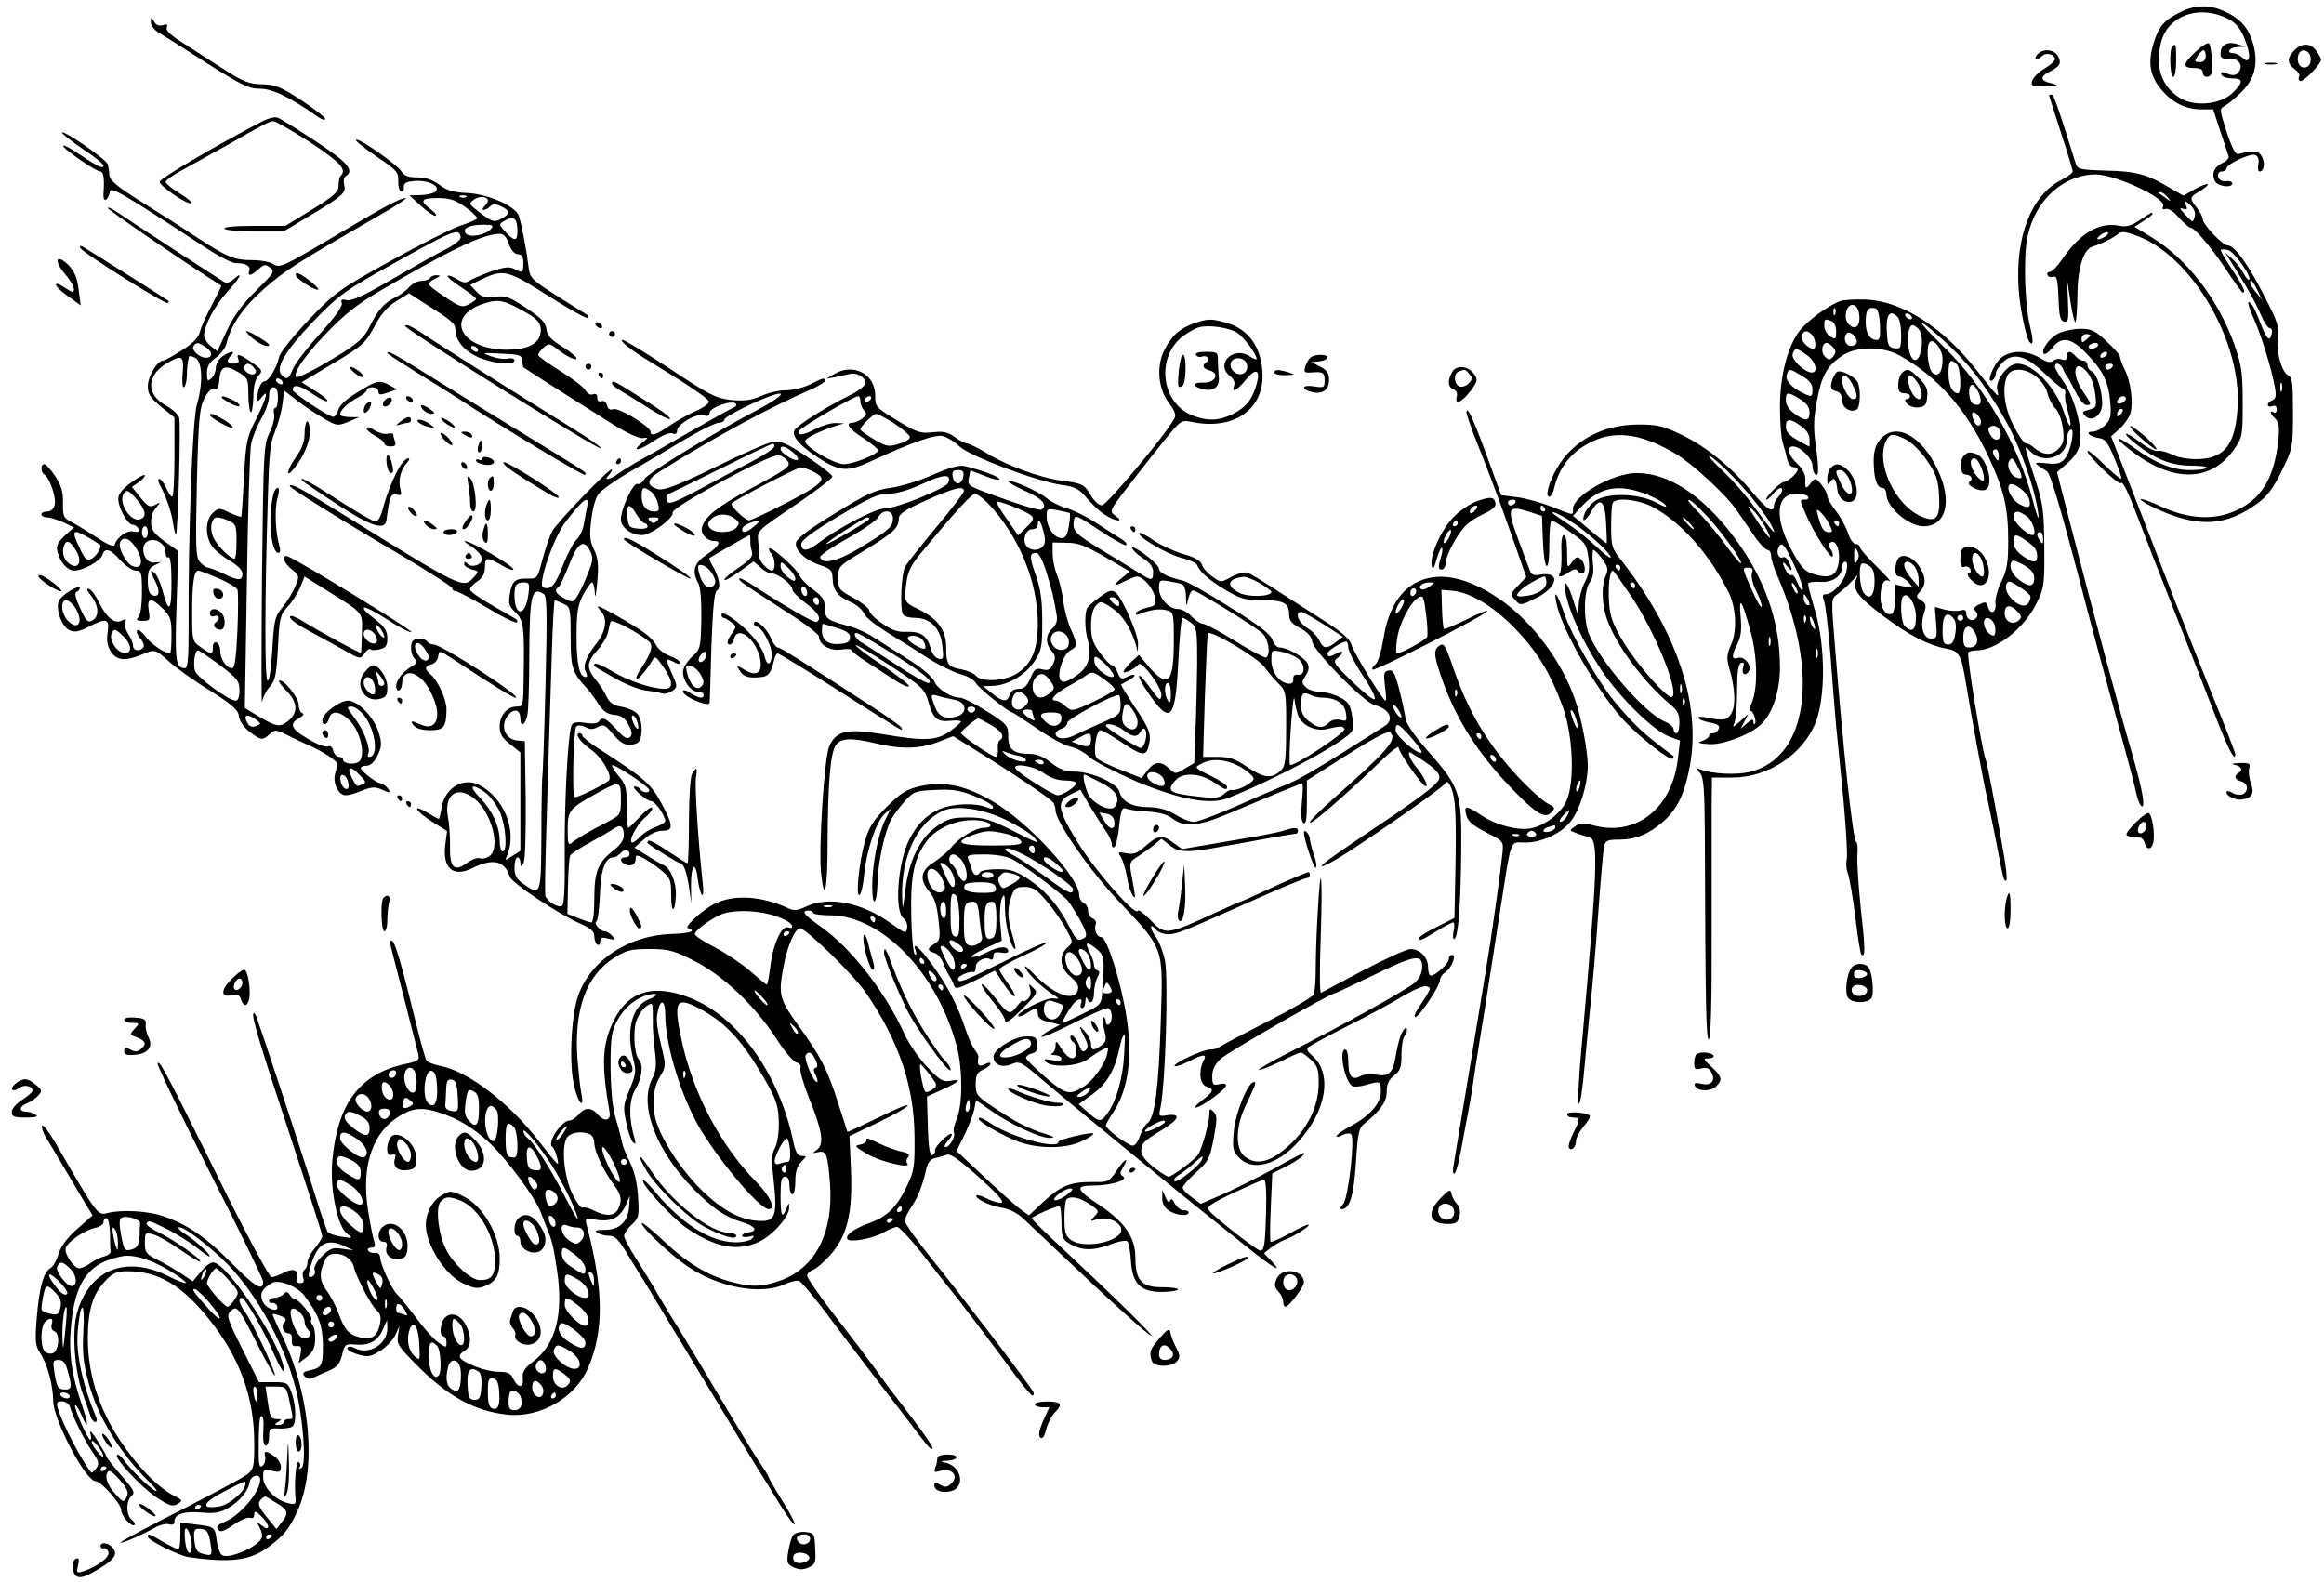 <?xml version="1.0" standalone="no"?>
<!DOCTYPE svg PUBLIC "-//W3C//DTD SVG 20010904//EN"
 "http://www.w3.org/TR/2001/REC-SVG-20010904/DTD/svg10.dtd">
<svg version="1.0" xmlns="http://www.w3.org/2000/svg"
 width="786pt" height="535pt" viewBox="0 0 786 535"
 preserveAspectRatio="xMidYMid meet">
<g transform="translate(0,535) scale(0.1,-0.1)"
fill="#000000" stroke="none">
<path d="M7376 5310 c-58 -29 -74 -48 -92 -105 -21 -67 -13 -114 29 -162 37
-42 81 -63 134 -63 l38 0 24 -73 c13 -39 26 -78 28 -84 3 -7 -6 -18 -20 -24
-29 -13 -39 -38 -25 -63 10 -17 58 -23 58 -6 0 5 -10 9 -22 7 -14 -1 -23 4
-26 16 -2 10 3 17 12 17 9 0 16 4 16 10 0 15 80 52 97 46 10 -4 14 -15 11 -31
-3 -14 -1 -25 4 -25 15 0 20 28 8 50 -11 21 -29 23 -79 9 -10 -3 -22 20 -40
74 -25 78 -25 79 -6 89 11 6 37 28 57 48 44 44 56 94 39 160 -15 54 -42 86
-96 111 -51 24 -100 23 -149 -1z m143 -16 c43 -17 61 -39 80 -96 15 -44 7 -65
-15 -43 -9 8 -22 15 -30 15 -27 0 -14 20 14 21 l27 1 -29 9 c-34 10 -56 -3
-56 -33 0 -14 6 -18 26 -16 33 4 54 -23 35 -46 -9 -11 -19 -13 -38 -5 -19 7
-24 6 -20 -3 2 -7 18 -13 35 -13 40 0 40 -13 2 -50 -41 -39 -128 -47 -178 -16
-63 40 -85 108 -62 192 23 82 117 120 209 83z"/>
<path d="M7427 5176 c-45 -41 -47 -56 -7 -56 20 0 30 -5 30 -15 0 -21 30 -19
31 3 2 37 -3 87 -10 95 -4 4 -24 -8 -44 -27z m33 -16 c0 -13 -7 -20 -20 -20
-18 0 -19 2 -8 20 7 11 16 20 20 20 5 0 8 -9 8 -20z"/>
<path d="M7347 5193 c-11 -10 -8 -103 3 -103 6 0 10 25 10 55 0 56 -1 60 -13
48z"/>
<path d="M510 5275 c0 -11 12 -27 28 -36 15 -9 88 -55 162 -103 117 -74 141
-86 179 -86 43 0 102 -29 199 -97 12 -8 22 -11 22 -5 0 5 -36 33 -81 63 -70
46 -88 53 -133 54 -43 1 -63 8 -128 50 -43 28 -105 67 -138 89 -42 26 -60 43
-56 53 4 10 1 13 -13 8 -13 -4 -23 0 -30 12 -10 17 -10 17 -11 -2z"/>
<path d="M7760 5180 c-26 -26 -25 -45 1 -64 12 -8 18 -19 15 -25 -4 -5 -2 -12
3 -15 9 -6 71 57 71 72 0 4 -7 18 -16 30 -19 27 -48 28 -74 2z m55 -30 c0 -16
-6 -26 -18 -28 -19 -4 -32 20 -23 44 9 25 41 13 41 -16z"/>
<path d="M6890 5165 c-14 -17 0 -21 17 -4 13 13 43 5 43 -11 0 -6 -15 -20 -34
-31 -32 -19 -52 -46 -42 -57 5 -5 62 -6 81 -2 6 1 -3 5 -19 9 -35 7 -37 22 -7
37 38 19 44 30 32 53 -14 25 -53 28 -71 6z"/>
<path d="M7663 5133 c9 -2 25 -2 35 0 9 3 1 5 -18 5 -19 0 -27 -2 -17 -5z"/>
<path d="M6930 5027 c0 -1 18 -57 40 -125 22 -67 40 -126 40 -132 0 -5 -17
-18 -39 -29 -101 -52 -155 -190 -144 -366 4 -65 26 -172 38 -183 13 -13 12 8
-1 63 -8 34 -15 109 -15 171 0 89 4 121 22 170 36 97 123 164 216 164 67 0
239 -80 229 -107 -4 -10 -2 -13 8 -10 9 4 27 -8 45 -29 17 -18 34 -34 39 -34
14 0 68 -63 121 -142 28 -43 54 -78 56 -78 12 0 2 21 -36 79 -23 34 -40 63
-38 66 3 2 14 2 25 -1 20 -5 81 -91 71 -100 -3 -3 -12 7 -20 23 -8 15 -25 37
-38 48 l-23 20 19 -30 c52 -81 85 -141 102 -181 10 -24 23 -44 30 -44 6 0 9
-9 6 -20 -7 -28 -17 -18 -38 37 -10 26 -22 54 -28 61 -20 25 -17 4 7 -49 26
-59 60 -172 70 -230 5 -28 3 -38 -9 -43 -8 -3 -15 -10 -15 -15 0 -6 7 -8 15
-5 10 4 15 0 15 -11 0 -9 -4 -13 -10 -10 -16 10 -12 -5 6 -22 12 -13 14 -28 9
-77 -15 -126 -57 -194 -143 -233 -74 -34 -162 -29 -256 15 -36 17 -66 27 -66
23 0 -5 26 -20 58 -34 139 -63 233 -57 339 22 32 23 52 51 80 108 37 76 38 80
38 196 0 102 -2 120 -17 128 -23 13 -41 84 -34 131 5 32 -2 52 -46 137 -55
108 -101 171 -124 171 -17 0 -83 70 -84 88 0 8 -9 25 -20 39 -26 33 -26 35 11
57 17 10 28 20 26 23 -3 2 -23 -5 -44 -17 l-38 -22 -51 29 c-73 44 -111 54
-215 56 -89 3 -93 4 -100 28 -58 186 -73 229 -80 229 -5 0 -9 -1 -9 -3z m401
-344 c13 -17 13 -17 -6 -3 -11 8 -22 16 -24 17 -2 2 0 3 6 3 6 0 17 -8 24 -17z
m92 -64 c-7 -24 -5 -24 -34 7 -17 18 -19 23 -6 18 14 -5 16 -2 10 12 -6 18 -6
18 14 1 13 -11 19 -26 16 -38z m212 -251 l16 -33 -20 25 c-20 24 -26 40 -16
40 2 0 12 -15 20 -32z m82 -340 c-3 -7 -5 -2 -5 12 0 14 2 19 5 13 2 -7 2 -19
0 -25z"/>
<path d="M884 4938 c-164 -86 -344 -192 -344 -203 0 -15 98 -81 107 -72 3 3
-15 19 -41 34 -25 15 -46 33 -46 38 0 6 33 28 73 49 39 22 101 56 137 76 122
70 141 80 155 80 8 0 64 -33 125 -72 101 -67 123 -91 103 -112 -5 -4 -8 -19
-8 -34 0 -21 -14 -34 -90 -81 l-90 -55 -107 0 c-67 0 -104 -4 -98 -10 5 -5 52
-9 104 -9 l95 0 88 53 c115 69 124 78 117 105 -3 13 -1 26 5 29 31 19 7 47
-101 118 -62 41 -120 77 -129 80 -10 4 -34 -3 -55 -14z"/>
<path d="M210 4901 c0 -4 32 -29 70 -55 39 -25 70 -51 70 -56 0 -13 -20 -3
-86 41 -25 17 -47 29 -50 26 -7 -6 110 -87 125 -87 11 0 15 -23 11 -75 -2 -32
15 -26 22 7 3 18 45 -7 333 -196 39 -25 80 -46 92 -46 34 0 52 -10 46 -26 -7
-20 7 -17 31 5 18 17 24 18 39 6 18 -13 14 -18 -48 -79 -47 -47 -76 -87 -98
-135 l-32 -69 -23 18 c-12 10 -22 26 -22 37 1 32 37 101 79 146 42 45 56 74
22 43 -12 -11 -25 -15 -33 -10 -18 11 -327 212 -361 236 -16 11 -31 18 -33 15
-4 -4 277 -196 384 -263 2 -1 -13 -30 -31 -65 -19 -35 -38 -77 -41 -92 -5 -19
-23 -38 -61 -62 -30 -19 -58 -35 -64 -35 -19 0 -51 -53 -51 -86 0 -27 8 -39
45 -70 l45 -36 0 -134 c0 -74 -3 -134 -8 -134 -4 0 -13 14 -20 30 -8 17 -18
30 -23 30 -5 0 -5 -7 0 -17 22 -40 40 -91 46 -131 4 -24 8 -42 10 -40 7 7 17
376 11 395 -3 11 -24 30 -46 42 -66 37 -65 100 2 141 53 32 61 27 56 -30 -3
-27 -1 -50 3 -50 5 0 10 17 11 38 0 20 2 42 3 47 2 6 3 14 4 18 0 4 10 3 21
-3 25 -13 27 -87 6 -158 -15 -48 -30 -451 -28 -754 0 -102 -3 -138 -12 -138
-32 0 -35 22 -29 210 l6 186 -34 24 c-19 13 -40 30 -46 38 -18 22 -16 62 5 85
16 19 16 20 -4 9 -17 -9 -24 -6 -49 25 l-29 36 22 15 c12 8 22 19 22 24 0 5
-20 -5 -45 -23 -31 -23 -45 -40 -45 -56 0 -31 32 -88 49 -88 8 0 16 -6 19 -14
3 -10 -1 -12 -16 -9 -21 6 -56 -18 -64 -44 -3 -9 -21 -2 -59 23 -30 20 -68 43
-85 52 -29 15 -32 20 -31 66 1 38 -6 59 -26 90 -15 23 -32 41 -37 41 -13 0
-13 -27 0 -35 18 -11 41 -79 35 -102 -3 -14 -13 -23 -25 -23 -11 0 -20 -4 -20
-10 0 -5 9 -10 20 -10 10 0 35 -8 55 -17 l35 -17 -31 -28 c-25 -24 -30 -34
-24 -56 9 -35 33 -62 56 -62 30 0 88 32 95 52 8 27 27 22 61 -17 17 -19 41
-35 52 -35 19 0 21 -6 21 -73 0 -43 -5 -78 -12 -85 -9 -9 -6 -12 14 -12 25 0
26 2 21 35 -7 44 8 46 48 6 26 -26 29 -36 29 -90 0 -34 -2 -61 -5 -61 -18 0
-66 33 -83 57 -11 15 -24 25 -28 21 -4 -5 1 -17 10 -27 10 -11 15 -25 11 -30
-10 -16 -35 -13 -35 4 0 9 -7 27 -16 40 -9 14 -14 32 -10 40 4 12 2 13 -12 6
-24 -13 -51 9 -77 61 -11 23 -26 44 -34 46 -10 3 -7 -5 7 -23 27 -34 28 -71 4
-84 -15 -8 -21 -2 -41 42 -16 34 -20 52 -12 55 6 2 11 8 11 13 0 14 -60 -22
-70 -42 -14 -25 8 -88 34 -100 18 -9 32 -6 64 10 62 32 73 29 66 -18 -4 -28
-1 -46 11 -65 20 -30 48 -33 102 -11 48 20 47 20 94 -22 23 -21 84 -65 138
-98 78 -50 97 -66 99 -88 2 -16 16 -37 36 -52 39 -30 44 -30 68 -8 18 16 21
16 61 -4 23 -12 53 -26 67 -32 48 -20 103 -56 101 -66 -1 -6 -4 -20 -8 -33 -8
-32 12 -72 36 -72 10 0 36 7 56 16 30 12 44 13 62 5 32 -15 38 -14 23 4 -7 8
-17 15 -22 15 -13 0 -68 42 -68 52 0 4 9 8 20 8 13 0 26 12 37 35 14 29 15 40
4 77 -16 52 -70 108 -104 108 -29 0 -87 -44 -87 -66 0 -21 17 -17 23 6 7 29
39 25 72 -10 35 -36 52 -118 29 -136 -16 -13 -54 -7 -54 7 0 5 -6 9 -14 9 -7
0 -16 9 -19 21 -3 12 -10 18 -16 15 -6 -4 -27 2 -48 13 -77 41 -90 61 -51 82
14 8 18 14 10 17 -6 2 -12 15 -12 29 0 24 -55 91 -66 80 -3 -2 9 -18 26 -35
37 -38 39 -73 4 -101 -28 -22 -39 -20 -103 18 l-43 26 7 425 c3 234 10 444 14
467 4 22 20 61 34 86 15 25 27 59 27 76 0 21 5 31 15 31 10 0 15 -11 15 -35 0
-19 -4 -35 -9 -35 -5 0 -7 -9 -4 -21 3 -11 -4 -39 -15 -62 -20 -40 -21 -61
-26 -492 -2 -247 -2 -436 0 -420 3 17 15 40 27 53 18 20 22 39 27 132 5 101 8
111 32 137 15 15 34 45 43 65 l15 38 83 -52 c118 -74 113 -68 111 -140 -1 -35
-2 -64 -3 -66 -1 -4 -143 73 -194 105 -22 14 -42 22 -45 19 -7 -8 19 -27 83
-61 28 -15 73 -40 102 -56 51 -29 52 -29 66 -9 7 11 17 17 20 14 3 -4 18 -4
32 0 20 5 25 13 25 36 0 29 -10 42 -60 80 -14 10 -22 21 -19 25 4 3 39 -15 78
-40 40 -26 76 -45 82 -43 10 3 -392 249 -418 256 -23 6 -14 -22 14 -44 25 -20
26 -23 13 -55 -8 -19 -27 -51 -43 -71 -28 -34 -30 -45 -36 -145 -4 -64 -10
-107 -16 -105 -10 2 -10 265 1 622 4 142 8 184 24 220 10 25 22 66 25 92 l6
47 45 -35 c25 -19 66 -46 90 -60 43 -25 46 -25 82 -11 l37 16 -32 0 c-18 1
-33 4 -33 9 1 15 26 39 58 56 17 9 32 21 32 26 0 6 9 10 20 10 11 0 20 -7 20
-14 0 -12 6 -13 31 -4 l32 11 -24 13 c-35 20 -45 18 -110 -23 -37 -22 -62 -45
-65 -60 -4 -12 -11 -23 -17 -23 -15 0 -137 81 -137 91 0 21 22 17 65 -12 25
-17 49 -29 52 -26 3 3 -15 19 -41 35 l-46 29 107 64 c99 59 109 68 139 124 22
42 44 68 74 86 l43 27 56 -36 c89 -56 100 -66 101 -85 0 -39 29 -74 79 -96 53
-22 121 -28 121 -10 0 6 -10 9 -22 6 -13 -3 -39 1 -58 8 -33 12 -32 12 35 9
63 -3 70 -5 71 -24 1 -11 3 -22 5 -23 32 -22 244 -156 303 -193 44 -28 88 -48
100 -46 20 3 20 2 -4 -17 -39 -32 -6 -25 44 9 26 18 51 28 60 24 10 -4 16 -1
16 9 0 22 65 60 90 52 14 -4 20 -2 20 9 0 17 76 44 88 31 4 -4 2 -10 -4 -12
-6 -2 -76 -41 -155 -86 -79 -46 -160 -92 -179 -102 -19 -11 -46 -28 -59 -37
-27 -21 -52 -25 -33 -6 7 7 12 16 12 20 0 14 -189 -181 -203 -210 -8 -15 -22
-57 -32 -93 -17 -66 -18 -67 -51 -66 -42 1 -53 -9 -60 -55 -5 -29 -2 -39 19
-59 28 -27 31 -47 28 -221 -1 -96 -2 -98 -24 -98 -32 0 -57 -30 -57 -68 0 -24
8 -38 35 -59 l35 -28 0 -166 0 -167 -27 -17 c-25 -17 -26 -17 -18 1 35 83 -9
194 -94 239 -54 27 -117 -10 -127 -76 -4 -21 -8 -39 -10 -39 -1 0 -19 9 -38
21 -56 33 -42 6 15 -30 l51 -32 -6 -47 c-10 -79 27 -111 92 -78 69 34 109 25
126 -29 7 -22 162 -125 238 -159 36 -16 48 -26 48 -43 0 -12 5 -25 10 -28 6
-3 10 1 10 10 0 14 6 16 27 10 23 -5 25 -4 14 9 -8 9 -19 16 -26 16 -16 0 -38
27 -28 33 5 3 10 43 12 89 2 84 18 128 45 128 7 0 19 7 26 15 7 8 16 12 21 9
14 -8 10 -24 -6 -24 -20 0 -19 -16 1 -24 20 -8 34 1 34 20 0 13 4 13 29 0 16
-9 43 -27 60 -42 28 -23 31 -31 31 -82 0 -63 13 -63 16 1 2 42 -19 92 -42 101
-7 3 -32 17 -55 32 l-43 27 32 28 c20 18 43 29 62 29 39 0 38 17 -4 95 -34 62
-57 83 -190 169 -42 26 -76 52 -76 57 0 5 -4 9 -10 9 -18 0 3 -31 37 -54 41
-29 79 -96 60 -108 -32 -22 -110 -59 -114 -54 -9 8 -3 230 6 239 5 5 18 4 30
-2 16 -9 27 -9 43 0 19 10 25 8 52 -25 30 -35 48 -42 80 -30 20 8 22 72 3 98
-8 10 -31 21 -53 25 -30 5 -42 13 -53 36 -8 17 -25 43 -38 58 -30 38 -29 57 7
97 17 19 33 46 36 60 3 14 7 30 9 37 4 11 89 -33 130 -67 16 -13 7 -41 -28
-93 -11 -16 -17 -30 -14 -33 5 -5 32 27 53 62 9 16 13 14 37 -21 34 -49 35
-75 5 -75 -43 0 -123 27 -177 59 -29 18 -56 29 -59 26 -7 -7 -8 -6 64 -47 34
-20 81 -39 105 -43 24 -3 51 -8 60 -11 8 -2 23 2 33 9 18 13 18 15 -2 60 -22
50 -22 53 9 37 12 -7 19 -7 19 -1 0 5 -15 15 -34 22 -19 7 -40 23 -47 37 -15
27 -43 48 -129 97 -71 40 -80 43 -56 16 21 -23 15 -67 -15 -105 -36 -46 -49
-78 -38 -98 6 -12 6 -18 0 -18 -21 0 -31 42 -31 137 0 82 4 105 22 141 13 23
26 42 30 42 5 0 9 -17 10 -37 1 -21 4 -4 8 37 5 60 3 82 -11 111 -14 29 -16
47 -9 103 5 40 15 75 26 87 17 19 75 58 151 100 23 13 85 50 138 82 53 31 105
57 116 57 10 0 19 5 19 11 0 10 117 68 169 84 47 14 15 -14 -64 -55 -149 -79
-365 -211 -376 -231 -6 -11 -16 -18 -23 -16 -14 6 -56 -84 -56 -120 0 -27 35
-53 71 -53 31 0 110 59 104 77 -5 16 320 193 356 193 9 0 23 -7 30 -16 17 -20
10 -26 -126 -99 -107 -58 -149 -91 -160 -126 -8 -23 15 -49 42 -49 25 0 13
-20 -27 -46 -43 -29 -51 -56 -28 -97 7 -14 11 -59 10 -122 -2 -97 -3 -101 -32
-127 -17 -16 -30 -38 -30 -51 0 -31 27 -67 51 -67 10 0 19 -4 19 -10 0 -15
-17 -12 -45 6 -15 10 -25 12 -25 5 0 -17 88 -55 90 -38 1 1 3 85 6 187 5 137
10 187 19 193 15 8 7 47 -16 85 -7 11 -11 23 -9 25 11 7 132 77 135 77 2 0 3
-8 3 -17 -1 -10 1 -27 5 -38 5 -16 -4 -27 -43 -54 -28 -18 -50 -37 -50 -42 0
-5 22 7 50 27 l49 35 23 -20 c12 -12 29 -21 39 -21 21 0 69 -37 69 -54 0 -7
20 -27 45 -46 43 -32 55 -53 37 -64 -8 -4 -112 56 -224 130 -21 13 -38 21 -38
17 0 -9 10 -15 167 -117 57 -36 103 -72 103 -79 0 -28 38 -50 75 -44 19 3 35
2 35 -2 0 -4 24 -23 53 -41 28 -18 71 -46 94 -61 23 -15 45 -25 47 -20 3 4
-38 36 -90 71 -52 34 -92 65 -90 68 3 2 56 -29 119 -71 108 -71 114 -77 127
-121 16 -57 30 -69 75 -64 19 2 35 1 35 -3 0 -3 -17 -18 -38 -33 -46 -32 -86
-33 -228 -9 -121 20 -157 11 -180 -43 -16 -39 -36 -345 -27 -427 11 -107 22
-57 22 101 1 198 9 301 27 330 17 26 52 28 139 7 83 -20 146 -18 207 5 l52 20
75 -47 c117 -72 255 -165 263 -177 4 -6 8 -18 8 -27 0 -38 118 -207 218 -312
150 -159 146 -149 138 -397 -7 -229 -20 -329 -44 -348 -9 -6 -21 -27 -27 -45
-5 -17 -16 -32 -24 -32 -16 0 -90 55 -91 68 0 4 12 25 26 46 50 76 65 185 44
321 -17 113 -66 270 -85 270 -15 0 -26 25 -19 44 3 7 -2 16 -10 19 -9 4 -16
16 -16 27 0 11 -7 23 -15 26 -8 4 -15 15 -15 27 0 58 -172 246 -290 315 -93
55 -165 71 -247 53 -48 -11 -65 -22 -114 -70 -44 -44 -60 -69 -72 -111 -21
-71 -34 -195 -20 -187 6 4 13 36 16 72 8 79 41 177 69 202 l21 18 -20 -40
c-23 -46 -43 -148 -43 -223 0 -76 16 -63 18 14 2 70 24 171 47 214 8 14 28 41
45 60 30 33 36 35 103 38 58 3 83 -1 131 -20 33 -13 61 -29 64 -36 3 -9 -3
-10 -23 -2 -39 15 -110 12 -153 -5 -49 -21 -79 -51 -107 -105 -39 -78 -51
-243 -19 -267 9 -6 14 -21 12 -32 -3 -20 -7 -19 -58 18 -98 69 -208 91 -285
54 -27 -13 -40 -14 -57 -6 -91 43 -188 49 -253 15 -43 -22 -106 -82 -87 -82 7
0 12 -4 12 -9 0 -4 -30 -9 -67 -10 -147 -4 -276 -89 -318 -210 -23 -67 -31
-226 -14 -300 13 -62 37 -88 25 -28 -4 17 -9 70 -13 116 -12 167 30 282 124
341 41 26 56 30 119 30 64 0 81 -4 152 -40 97 -49 206 -152 279 -265 26 -41
56 -76 67 -79 11 -3 16 -11 13 -19 -3 -8 10 -52 28 -98 46 -113 53 -158 29
-177 -18 -14 -18 -14 3 -9 28 6 32 -6 40 -104 13 -165 -47 -285 -164 -329 -63
-23 -99 -25 -169 -6 -80 21 -152 65 -231 140 -40 38 -73 64 -73 59 0 -16 100
-109 156 -147 107 -72 248 -97 328 -60 19 9 41 14 49 11 8 -3 60 -65 114 -139
55 -73 130 -171 166 -218 36 -47 81 -105 99 -129 61 -80 66 -86 72 -80 3 3
-30 52 -75 110 -44 57 -98 129 -119 159 -22 30 -82 110 -135 178 -52 67 -95
129 -95 137 0 7 9 16 20 20 10 3 37 26 59 51 57 65 75 141 69 287 l-5 114 98
47 c55 26 99 52 99 57 0 5 -45 -14 -101 -42 -56 -27 -102 -49 -103 -47 -1 2
-14 44 -30 93 -36 114 -59 160 -135 265 -66 92 -69 105 -51 201 12 68 39 129
56 129 20 0 183 -159 224 -220 111 -163 162 -316 163 -485 1 -99 -1 -116 -25
-165 -34 -72 -66 -104 -125 -126 -54 -19 -85 -42 -77 -55 8 -13 84 1 122 22
18 11 39 19 46 19 7 0 44 -39 82 -87 38 -49 74 -95 81 -103 45 -55 149 -193
212 -278 40 -56 77 -102 83 -102 5 0 6 6 2 13 -16 28 -241 323 -334 438 -55
68 -100 131 -100 139 0 9 11 31 24 50 22 33 37 73 50 131 4 17 14 28 28 32 13
2 30 8 40 11 12 5 42 -16 109 -76 61 -55 87 -84 76 -86 -8 -2 -30 4 -47 13
-18 9 -34 14 -37 12 -9 -10 42 -35 84 -42 27 -4 54 -18 75 -38 19 -18 77 -72
129 -122 174 -165 291 -270 303 -273 12 -4 -123 129 -292 287 -62 57 -112 106
-112 110 0 6 78 41 93 41 4 0 7 -25 7 -55 0 -46 4 -57 23 -69 41 -26 81 -28
138 -7 30 12 57 17 62 12 5 -5 10 -35 12 -67 5 -77 33 -104 105 -104 27 0 51
4 54 8 2 4 -20 8 -51 8 -71 -1 -93 22 -93 99 0 69 -34 119 -119 177 -83 55
-87 68 -23 68 60 0 120 19 100 31 -11 7 -11 12 0 30 24 39 5 30 -21 -10 -26
-39 -28 -40 -84 -39 -74 0 -106 -13 -165 -68 l-48 -45 -28 20 c-15 11 -70 60
-122 109 l-95 89 27 54 c14 30 29 68 33 86 l6 32 51 -36 c67 -47 167 -93 198
-92 20 1 16 4 -16 14 -55 17 -98 39 -171 88 -59 39 -63 44 -63 80 0 30 5 40
25 49 14 6 25 15 25 20 0 5 -9 4 -20 -2 -20 -10 -26 -3 -21 24 1 5 -5 16 -12
25 -8 9 -22 41 -32 71 -25 77 -60 145 -113 218 -44 60 -68 80 -55 45 4 -9 2
-14 -3 -11 -5 4 -11 62 -12 130 -3 136 9 195 53 254 38 50 121 80 188 67 33
-6 36 -23 5 -23 -29 0 -86 -34 -111 -67 -11 -13 -37 -35 -58 -49 -46 -29 -51
-58 -15 -101 17 -20 25 -46 30 -95 7 -61 6 -68 -13 -80 -26 -16 -26 -24 -1
-31 11 -3 24 -18 30 -34 5 -15 15 -35 20 -43 6 -8 13 -23 16 -32 5 -15 13 -13
73 16 l66 33 28 -43 c16 -24 33 -44 38 -44 5 0 -4 19 -21 42 -16 22 -30 45
-30 49 0 5 36 26 80 46 44 20 80 40 80 45 0 4 -63 -23 -140 -62 -141 -70 -160
-78 -160 -61 0 10 39 27 53 23 4 -1 7 7 7 17 0 20 32 37 50 26 5 -3 10 1 10
11 0 12 6 15 25 12 14 -3 25 -1 25 4 0 19 -30 18 -70 -2 -23 -12 -47 -19 -53
-17 -6 2 14 15 45 29 l56 26 -5 59 c-3 32 0 69 5 83 9 21 11 15 11 -38 1 -54
21 -132 35 -132 2 0 -2 21 -10 47 -17 56 -18 90 -3 132 9 26 16 31 44 31 27 0
41 -8 74 -47 22 -26 52 -68 66 -94 25 -46 25 -46 5 -64 -30 -27 -26 -69 11
-99 22 -19 29 -31 24 -46 -13 -41 -85 -13 -155 62 -20 21 -28 25 -21 12 10
-21 60 -68 97 -91 18 -11 17 -12 -7 -10 -26 1 -125 -50 -115 -60 3 -3 17 2 30
11 32 20 36 20 36 -3 0 -14 11 -22 38 -28 l37 -9 -33 -18 c-19 -10 -31 -20
-29 -23 3 -3 51 18 107 46 55 28 107 51 115 51 17 0 21 -45 5 -55 -6 -3 -10 1
-10 9 0 9 -4 16 -9 16 -4 0 -3 -18 3 -41 9 -36 8 -42 -9 -55 -26 -19 -35 -18
-35 5 0 10 -9 29 -21 42 -22 26 -22 21 1 -24 10 -20 11 -30 2 -39 -8 -8 -14
-5 -21 14 -10 27 -31 47 -31 29 0 -5 5 -13 10 -16 6 -3 10 -17 10 -31 0 -35
-26 -30 -50 9 -17 27 -20 29 -20 10 0 -12 -6 -24 -12 -26 -7 -3 -3 -6 10 -6
12 -1 22 -6 22 -12 0 -8 -11 -9 -32 -5 -25 5 -30 4 -20 -6 20 -20 108 -15 139
8 16 12 38 26 51 33 22 11 22 11 16 -16 -8 -34 -47 -88 -77 -107 -50 -32 -62
-29 -131 30 -36 31 -66 61 -66 66 0 5 9 12 21 15 15 4 19 12 17 32 -3 23 -7
26 -40 25 -40 -1 -108 -44 -108 -68 0 -27 28 -39 60 -26 29 12 32 10 107 -54
76 -65 505 -417 567 -465 17 -14 72 -57 122 -98 93 -74 127 -94 83 -47 l-24
25 25 20 c14 10 33 21 44 25 29 10 87 46 82 51 -2 3 -31 -10 -64 -29 -33 -18
-62 -31 -65 -28 -2 3 -2 56 1 118 l5 113 48 24 c39 20 71 45 57 45 -2 0 -48
-24 -101 -54 -54 -29 -131 -68 -172 -86 l-74 -32 -30 22 c-17 12 -31 26 -31
33 0 6 20 29 45 51 42 38 47 47 60 116 12 65 12 77 -1 90 -12 12 -14 11 -14
-10 0 -26 -23 -110 -37 -134 -9 -17 -89 -76 -101 -76 -5 0 -27 14 -50 32 -27
21 -42 40 -42 55 0 25 7 33 73 73 55 34 62 54 16 48 -30 -5 -31 -4 -24 26 17
83 27 432 15 498 -6 27 -19 63 -31 79 -22 31 -21 51 1 24 7 -8 25 -15 40 -15
25 0 46 7 165 60 22 10 97 43 167 74 70 31 132 56 138 56 5 0 10 5 10 10 0 6
-2 10 -4 10 -7 0 -79 -31 -154 -66 -41 -19 -75 -34 -77 -34 -2 0 -36 -15 -77
-34 -174 -80 -177 -81 -229 -26 -21 21 -39 35 -41 29 -7 -20 -145 137 -202
230 -70 114 -74 139 -27 163 l35 17 33 -57 c19 -31 43 -69 54 -84 10 -15 19
-34 19 -43 0 -9 4 -14 9 -10 5 3 13 35 16 71 6 55 10 64 24 59 9 -4 42 -9 73
-10 40 -3 66 -10 84 -24 39 -30 87 -26 184 15 135 57 249 104 254 104 3 0 3
-29 -1 -64 -4 -42 -2 -66 6 -70 8 -5 11 15 11 68 l0 76 69 44 c153 98 204 127
214 117 23 -23 -12 -62 -195 -224 -43 -38 -78 -73 -78 -79 0 -12 120 92 228
196 39 39 72 65 72 58 0 -16 81 -132 92 -132 10 0 -8 37 -32 65 -22 26 -34 59
-17 48 74 -45 98 -67 95 -86 -2 -15 -49 -52 -148 -120 -80 -54 -169 -114 -197
-134 -88 -60 -59 -56 35 4 129 84 315 215 328 231 8 12 13 9 23 -15 14 -35 17
-93 13 -293 l-3 -145 -59 -30 c-33 -16 -60 -33 -60 -37 0 -12 6 -10 58 22 27
17 53 30 57 30 4 0 5 -14 1 -30 -3 -17 -2 -29 3 -26 13 8 21 111 23 296 2 199
-4 216 -112 339 -45 51 -74 93 -76 109 -2 15 -11 59 -21 97 -15 59 -21 70 -37
67 -16 -3 -17 -10 -12 -53 4 -27 5 -49 2 -49 -9 0 -109 164 -115 189 -5 18
-30 41 -86 77 -44 28 -118 76 -165 106 -47 31 -92 58 -101 61 -10 3 -33 -3
-54 -14 -36 -20 -36 -20 -65 1 -16 11 -32 29 -35 40 -4 14 -24 25 -63 36 -31
9 -76 30 -100 46 -24 17 -46 28 -48 25 -11 -10 90 -70 139 -83 29 -7 53 -18
55 -24 8 -23 40 -51 96 -85 52 -31 68 -35 126 -35 72 0 90 -10 90 -49 0 -20 9
-31 38 -46 25 -14 38 -28 40 -45 4 -32 175 -206 211 -215 51 -13 68 -49 34
-71 -220 -140 -286 -179 -328 -196 -27 -11 -105 -44 -172 -74 -68 -30 -133
-54 -145 -54 -13 0 -41 11 -63 25 -28 17 -55 24 -90 25 -56 0 -90 18 -99 52
-7 29 -95 68 -152 68 -31 0 -51 8 -79 30 -25 20 -49 30 -72 30 -55 0 -73 15
-73 59 0 37 -3 41 -72 85 -40 25 -81 46 -91 46 -31 0 -77 30 -87 55 -5 14 -40
44 -82 71 -40 25 -93 59 -118 75 -24 16 -62 34 -85 40 -78 21 -85 26 -85 62 0
27 -7 39 -40 63 -22 16 -42 37 -45 46 -7 21 -96 101 -103 93 -3 -3 0 -11 6
-17 14 -14 16 -58 3 -58 -13 0 -41 29 -42 43 -1 7 -3 29 -4 50 -4 44 -12 36
135 136 63 43 115 83 115 89 0 6 -38 36 -85 67 -68 45 -91 55 -115 51 -16 -2
-105 -41 -196 -86 -127 -62 -173 -79 -192 -75 -41 11 -41 32 1 58 182 115 374
219 520 282 23 11 42 22 42 27 0 12 -7 10 -50 -12 -22 -11 -59 -20 -82 -20
-24 0 -62 -9 -85 -20 -33 -14 -55 -17 -100 -13 -52 6 -72 16 -206 105 -82 54
-154 98 -161 98 -14 -1 25 -32 89 -71 125 -76 199 -126 202 -136 3 -7 -16 -21
-41 -32 -25 -11 -65 -33 -90 -50 -46 -32 -66 -38 -66 -21 0 17 -108 83 -126
76 -10 -4 -18 0 -21 13 -3 12 -11 17 -19 14 -9 -3 -14 1 -14 12 0 11 -5 15
-15 11 -8 -3 -19 3 -25 14 -5 10 -44 40 -85 65 -41 26 -75 50 -75 54 0 5 8 15
18 25 18 15 20 15 43 -2 35 -28 69 -44 69 -34 0 5 -22 23 -49 40 -38 23 -50
37 -53 59 -2 22 -17 37 -68 71 -57 38 -70 43 -106 38 -34 -4 -45 -1 -63 18
l-21 22 34 17 c80 38 90 35 229 -53 71 -45 131 -79 135 -75 4 4 3 9 -3 11 -5
3 -51 31 -101 63 -89 57 -92 60 -97 103 -6 50 -23 141 -32 167 -10 33 -102 74
-173 78 -49 2 -71 9 -96 28 -23 17 -46 25 -74 25 -31 0 -45 5 -54 20 -16 24
-146 116 -154 107 -3 -3 28 -28 69 -56 68 -46 75 -53 74 -82 -1 -18 3 -34 9
-36 7 -2 11 4 10 14 -1 14 8 19 39 21 48 3 90 -21 65 -38 -8 -5 -31 -10 -50
-10 l-35 -1 37 -34 c21 -19 43 -35 50 -35 7 0 1 10 -14 21 -40 30 -35 39 23
39 41 0 59 -6 95 -32 24 -17 41 -35 37 -38 -5 -4 -30 -15 -58 -24 -27 -9 -132
-62 -233 -118 -175 -97 -188 -106 -278 -200 -52 -55 -97 -110 -100 -126 -9
-38 -36 -82 -50 -82 -11 0 -24 -30 -24 -59 0 -11 4 -9 15 5 26 34 16 -4 -19
-74 -32 -63 -34 -76 -41 -197 -3 -71 -8 -131 -9 -133 -2 -1 -20 5 -40 14 -34
17 -37 17 -56 -1 -25 -22 -27 -76 -4 -111 9 -14 36 -36 60 -50 28 -16 44 -33
44 -45 0 -24 -14 -24 -65 1 -22 11 -45 19 -51 20 -6 0 -18 8 -27 18 -15 16
-16 45 -11 268 5 217 9 254 25 286 13 24 24 35 33 32 11 -4 16 4 18 33 4 45
20 51 66 23 30 -18 32 -23 32 -74 0 -30 4 -57 8 -60 4 -3 8 20 9 50 0 36 6 61
17 73 15 17 14 20 -22 45 -43 30 -54 32 -46 11 4 -10 0 -15 -15 -15 -24 0 -27
10 -9 28 17 17 -4 15 -30 -4 -12 -8 -22 -26 -22 -38 0 -13 -7 -29 -15 -36 -13
-11 -15 -8 -15 18 0 23 8 36 30 52 16 12 33 33 36 48 15 63 56 122 126 184 69
61 112 89 383 245 61 34 104 63 97 63 -18 0 -66 -25 -256 -138 -156 -93 -171
-99 -190 -86 -11 8 -44 14 -72 14 -61 0 -85 10 -185 75 -41 28 -126 82 -187
120 -85 53 -111 75 -112 92 0 12 -3 29 -6 38 -7 18 -154 119 -154 106z m1367
-217 c-3 -3 -12 -4 -19 -1 -8 3 -5 6 6 6 11 1 17 -2 13 -5z m73 -13 c0 -4 -5
-12 -12 -19 -7 -7 -8 -12 -2 -12 6 0 15 5 22 12 9 9 18 9 37 0 31 -15 32 -25
0 -42 -25 -14 -32 -11 -90 35 -19 16 -19 17 -2 30 18 13 47 11 47 -4z m100
-103 c0 -35 -10 -35 -40 -3 -25 27 -25 27 5 43 24 13 35 0 35 -40z m-89 8
c-17 -20 -70 -31 -84 -17 -17 17 9 31 57 31 32 0 37 -2 27 -14z m-103 -27 c2
-9 -18 -25 -50 -42 -29 -14 -111 -61 -183 -102 -92 -54 -136 -74 -152 -70 -17
4 -21 2 -17 -10 4 -10 -22 -46 -73 -103 -44 -48 -85 -102 -92 -119 -14 -35
-21 -39 -38 -22 -23 23 10 80 103 178 80 84 108 105 215 166 265 149 281 156
287 124z m163 -24 c8 -22 20 -35 31 -35 13 0 18 -8 18 -30 0 -33 -2 -35 -32
-19 -16 8 -34 6 -82 -11 -33 -12 -66 -27 -73 -32 -8 -6 -21 -3 -38 8 -14 9
-28 14 -31 11 -3 -3 17 -20 45 -38 28 -19 51 -36 51 -40 0 -3 -11 -11 -24 -18
-22 -12 -30 -10 -80 24 -31 20 -56 40 -56 44 0 5 10 13 23 19 17 8 18 11 5 11
-9 1 -20 -3 -23 -9 -3 -5 -16 -10 -29 -10 -13 0 -31 -9 -42 -21 -10 -12 -32
-28 -49 -36 -37 -18 -59 -45 -86 -100 -21 -43 -51 -66 -178 -138 -35 -19 -66
-33 -69 -31 -12 13 25 68 99 146 61 64 105 99 177 142 244 143 353 195 409
197 16 1 25 -8 34 -34z m58 -232 c43 -24 56 -43 48 -75 -9 -34 -47 -51 -115
-51 -160 2 -210 116 -70 158 46 14 65 9 137 -32z m-1081 -119 c22 -15 22 -34
-2 -34 -21 0 -49 26 -42 38 10 16 17 15 44 -4z m917 -4 c3 -5 2 -10 -4 -10 -5
0 -13 5 -16 10 -3 6 -2 10 4 10 5 0 13 -4 16 -10z m-756 -64 c9 -10 9 -16 1
-21 -13 -8 -42 14 -34 26 8 13 20 11 33 -5z m96 -46 c3 -5 2 -10 -4 -10 -5 0
-13 5 -16 10 -3 6 -2 10 4 10 5 0 13 -4 16 -10z m1663 -222 c-3 -7 -38 -30
-79 -51 -41 -21 -120 -63 -175 -93 -89 -47 -103 -52 -109 -37 -3 10 -2 19 4
21 5 2 85 41 178 87 92 46 172 84 176 84 5 1 7 -5 5 -11z m63 -17 c13 -11 21
-22 17 -26 -8 -8 -58 23 -58 36 0 14 16 10 41 -10z m69 -66 c38 -20 38 -28 -1
-56 -34 -24 -204 -109 -216 -109 -14 1 -65 51 -59 57 12 13 221 121 234 122 7
1 26 -6 42 -14z m-548 -68 c9 -7 20 -25 23 -40 6 -22 4 -27 -12 -27 -27 0 -43
19 -43 52 0 31 7 34 32 15z m-1738 -28 c29 -35 33 -57 11 -65 -29 -12 -72 47
-59 81 9 22 19 19 48 -16z m1522 -21 c-3 -13 -7 -39 -11 -59 -3 -20 -14 -44
-25 -54 -10 -9 -31 -49 -46 -87 -26 -68 -41 -85 -67 -75 -20 8 36 171 76 222
60 78 81 93 73 53z m167 -28 c10 -16 22 -30 28 -30 5 0 9 -5 9 -11 0 -6 -14
-9 -32 -7 -30 3 -33 6 -36 41 -4 45 8 47 31 7z m332 -14 c16 -12 17 -16 6 -30
-17 -20 -74 -21 -90 -2 -9 11 -8 18 4 30 20 20 55 21 80 2z m-1710 -8 c23 -10
25 -17 25 -70 0 -32 -3 -58 -7 -58 -16 1 -64 50 -73 76 -12 31 -4 64 15 64 8
0 26 -5 40 -12z m1447 0 c-9 -9 -15 -9 -24 0 -9 9 -7 12 12 12 19 0 21 -3 12
-12z m329 -18 c-26 -22 -41 -25 -41 -10 0 6 10 15 23 20 36 14 44 11 18 -10z
m-2051 -20 c0 -11 -4 -20 -10 -20 -5 0 -10 9 -10 20 0 11 5 20 10 20 6 0 10
-9 10 -20z m-196 -21 c20 -12 36 -22 36 -24 0 -14 -16 -37 -30 -45 -15 -8 -22
-3 -39 33 -32 66 -27 71 33 36z m161 -41 c21 -39 13 -64 -16 -53 -22 8 -50 61
-43 80 10 25 37 13 59 -27z m95 -5 c0 -14 4 -21 10 -18 6 4 10 -27 10 -86 0
-98 -9 -106 -30 -27 -7 26 -19 53 -26 59 -18 15 -18 9 2 -29 17 -35 12 -54
-11 -45 -10 3 -15 19 -15 48 0 34 4 44 23 53 l22 11 -24 -2 c-31 -3 -50 51
-25 70 24 18 64 -4 64 -34z m-303 5 c21 -33 11 -63 -16 -49 -23 13 -33 38 -25
63 7 24 21 20 41 -14z m1740 -4 c10 -21 8 -34 -10 -77 -11 -29 -27 -62 -35
-74 -13 -21 -16 -22 -43 -7 -29 15 -36 28 -20 38 5 4 21 38 36 76 29 76 51 89
72 44z m693 -91 c0 -11 -6 -10 -25 4 -13 10 -25 27 -25 37 0 18 2 18 25 -4 14
-13 25 -30 25 -37z m-280 15 c12 -22 12 -30 2 -40 -16 -16 -38 5 -48 45 -6 25
-4 28 12 25 10 -2 25 -15 34 -30z m-1671 -14 c33 -14 62 -32 64 -38 3 -7 3
-70 0 -139 -4 -91 -9 -127 -18 -127 -19 0 -40 30 -40 58 0 14 -6 27 -12 29 -8
3 -13 -4 -13 -16 0 -26 -5 -26 -41 0 -29 20 -29 22 -29 117 0 100 6 142 21
142 4 0 35 -12 68 -26z m3521 -16 c22 -13 40 -26 40 -30 0 -16 -79 -19 -109
-3 -47 24 -39 49 17 54 7 0 31 -9 52 -21z m-2473 -39 c-10 -74 -46 -77 -47 -3
0 36 6 44 33 44 17 0 19 -5 14 -41z m943 5 c0 -8 -4 -12 -10 -9 -5 3 -10 13
-10 21 0 8 5 12 10 9 6 -3 10 -13 10 -21z m-891 -3 c11 -7 12 -61 6 -307 -4
-165 -9 -306 -11 -314 -1 -8 -3 -97 -3 -197 -1 -202 -2 -205 -62 -162 -22 16
-29 28 -29 55 0 19 5 34 10 34 6 0 10 -8 10 -17 1 -17 1 -17 11 -1 5 10 8 97
7 214 l-3 197 -23 2 c-44 3 -62 50 -34 85 21 26 42 20 42 -11 0 -31 17 -22 24
14 3 17 6 102 6 187 1 219 7 247 49 221z m931 -27 c0 -8 -4 -12 -10 -9 -5 3
-10 10 -10 16 0 5 5 9 10 9 6 0 10 -7 10 -16z m-2516 -19 c30 -46 12 -81 -24
-45 -23 23 -27 70 -6 70 7 0 21 -11 30 -25z m1651 13 c24 -11 25 -14 25 -112
0 -104 5 -120 53 -172 10 -10 28 -35 40 -54 17 -26 31 -36 55 -38 24 -2 36
-11 48 -34 12 -22 13 -33 5 -41 -9 -9 -21 -2 -46 26 -35 38 -49 45 -60 26 -4
-6 -22 -8 -45 -4 -26 4 -41 2 -46 -7 -13 -19 -26 -270 -24 -449 1 -100 -2
-159 -9 -163 -12 -8 -48 13 -56 32 -4 12 -1 128 21 810 3 105 8 192 10 192 2
0 15 -5 29 -12z m2572 -70 l65 -42 -24 -18 c-31 -24 -43 -23 -56 6 -6 13 -24
32 -41 42 -30 18 -43 54 -20 54 6 0 40 -19 76 -42z m-3177 -42 c0 -6 -7 -2
-15 8 -8 11 -15 25 -15 30 0 6 7 2 15 -8 8 -11 15 -25 15 -30z m1530 30 c33
-10 45 -18 45 -32 0 -14 -8 -20 -33 -22 -40 -4 -62 12 -62 44 0 13 1 24 3 24
1 0 22 -6 47 -14z m-2413 -28 c30 -29 31 -61 1 -56 -24 3 -49 43 -41 64 7 19
13 18 40 -8z m853 3 c7 -14 7 -22 0 -26 -13 -8 -40 13 -40 31 0 21 28 17 40
-5z m1739 -56 c107 -66 154 -104 130 -105 -8 0 -58 28 -110 63 -52 34 -103 67
-114 73 -24 13 -34 40 -12 31 8 -3 56 -31 106 -62z m1551 15 c0 -11 22 -54 49
-95 28 -41 46 -77 40 -80 -5 -4 -39 24 -76 60 -62 60 -66 67 -50 79 23 18 22
29 -2 16 -24 -13 -31 -13 -31 0 0 9 47 39 63 40 4 0 7 -9 7 -20z m-3816 -60
c59 -45 66 -54 66 -85 0 -21 -5 -35 -12 -35 -25 0 -133 80 -139 102 -6 27 0
68 11 68 4 0 37 -23 74 -50z m1637 17 c-16 -16 -26 0 -10 19 9 11 15 12 17 4
2 -6 -1 -17 -7 -23z m-11 -49 c12 -22 12 -30 2 -40 -16 -16 -38 5 -48 45 -6
25 -4 28 12 25 10 -2 25 -15 34 -30z m858 -85 c42 -7 46 -47 6 -57 -38 -10
-61 1 -73 36 -15 41 -14 41 12 34 12 -4 37 -9 55 -13z m1512 -57 c0 -6 -7 -2
-15 8 -8 11 -15 25 -15 30 0 6 7 2 15 -8 8 -11 15 -25 15 -30z m-3507 2 c38
-51 48 -138 16 -138 -6 0 -7 5 -4 10 10 17 -15 82 -47 123 -26 34 -27 37 -9
37 11 0 31 -15 44 -32z m2065 21 c-2 -6 -8 -10 -13 -10 -5 0 -11 4 -13 10 -2
6 4 11 13 11 9 0 15 -5 13 -11z m-2432 -33 c18 -14 18 -15 0 -22 -11 -4 -21
-2 -27 7 -19 31 -5 38 27 15z m1289 -7 c10 -30 0 -33 -13 -4 -6 14 -7 25 -2
25 5 0 12 -9 15 -21z m1196 -11 c38 -21 49 -41 30 -52 -5 -4 -8 -17 -6 -31 1
-14 -2 -25 -7 -25 -13 0 -118 72 -118 81 0 6 49 48 59 49 2 0 21 -10 42 -22z
m1423 -44 c21 -24 37 -47 34 -49 -10 -11 -88 56 -88 75 0 29 10 24 54 -26z
m-1326 -61 c12 -3 22 -9 22 -14 0 -13 -52 1 -70 19 -13 13 -13 14 5 7 11 -4
30 -10 43 -12z m82 -23 c0 -5 -7 -7 -15 -4 -8 4 -15 8 -15 10 0 2 7 4 15 4 8
0 15 -4 15 -10z m-1335 -90 c3 -5 -1 -10 -9 -10 -8 0 -18 5 -21 10 -3 6 -12
10 -18 10 -16 -1 40 -50 56 -50 13 0 47 -50 47 -67 0 -5 -15 -14 -34 -21 -18
-7 -41 -21 -51 -32 -10 -11 -22 -20 -26 -20 -17 0 14 61 43 85 17 14 27 29 23
33 -3 4 -22 -10 -41 -31 -19 -20 -36 -37 -39 -37 -3 0 -5 32 -5 71 0 61 -3 75
-25 101 -14 16 -25 34 -25 39 0 10 114 -64 125 -81z m1335 55 c22 -16 47 -25
72 -25 21 0 38 -4 38 -9 0 -11 -45 -41 -63 -41 -15 0 -132 74 -142 90 -13 21
62 10 95 -15z m-2311 -9 c20 -21 20 -24 5 -30 -19 -7 -17 -8 -33 21 -21 41 -7
46 28 9z m-41 -25 c3 -16 -1 -22 -10 -19 -7 3 -15 15 -16 27 -3 16 1 22 10 19
7 -3 15 -15 16 -27z m2541 4 c56 -28 72 -53 52 -83 -13 -21 -78 10 -92 45 -12
29 -18 63 -12 63 2 0 25 -11 52 -25z m-1619 -58 c0 -52 -1 -53 -42 -75 -60
-31 -105 -57 -123 -72 -13 -11 -15 -5 -15 44 0 64 5 71 97 122 80 44 83 44 83
-19z m-458 22 c16 -12 38 -42 49 -66 20 -47 26 -133 9 -133 -5 0 -10 16 -10
35 0 50 -25 104 -68 148 -39 40 -28 50 20 16z m-38 -20 c58 -45 90 -167 52
-194 -10 -8 -25 -11 -33 -8 -8 3 -28 -4 -44 -16 -43 -32 -59 -15 -57 58 0 31
-2 74 -7 97 -14 77 31 109 89 63z m1802 -74 c38 -19 79 -44 90 -56 22 -26 22
-26 -80 26 -67 33 -89 40 -142 40 -53 0 -69 -4 -106 -30 -56 -39 -94 -115
-106 -215 -9 -71 -9 -73 -11 -23 -3 136 50 250 137 290 45 21 137 8 218 -32z
m362 1 c7 -33 -13 -37 -32 -5 l-18 31 23 -4 c14 -2 25 -11 27 -22z m-1658 -51
c0 -16 -12 -34 -36 -52 -52 -41 -64 -71 -64 -163 0 -48 -4 -80 -10 -80 -6 0
-26 7 -46 15 l-35 14 2 95 c1 51 4 98 8 103 3 6 33 25 66 43 33 18 69 39 79
46 24 17 36 10 36 -21z m1295 4 c24 -6 46 -17 49 -25 4 -11 -14 -14 -100 -14
-112 0 -132 11 -63 36 44 16 60 16 114 3z m95 -55 c0 -8 -4 -12 -10 -9 -5 3
-10 10 -10 16 0 5 5 9 10 9 6 0 10 -7 10 -16z m42 -62 c48 -31 87 -63 87 -69
1 -23 -18 -14 -92 41 -40 29 -87 61 -104 70 -18 9 -33 19 -33 22 0 16 64 -13
142 -64z m-288 26 c18 -25 21 -68 6 -68 -6 0 -15 11 -20 24 -5 13 -14 27 -19
31 -16 9 -13 35 3 35 8 0 22 -10 30 -22z m169 6 c40 -20 166 -115 188 -140 9
-11 28 -41 43 -68 20 -38 24 -51 14 -58 -22 -13 -27 -10 -49 33 -37 73 -79
123 -136 162 -46 31 -63 37 -108 37 -30 0 -57 -4 -60 -10 -9 -15 -22 -12 -28
8 -2 9 -8 25 -12 35 -6 15 0 17 54 17 38 0 75 -6 94 -16z m154 -19 c18 -16 23
-24 13 -24 -15 0 -60 32 -60 43 0 13 20 5 47 -19z m-363 -17 c17 -24 21 -58 8
-58 -4 0 -14 15 -22 33 -7 17 -15 35 -18 40 -9 18 18 5 32 -15z m-28 -29 c11
-23 13 -34 5 -42 -16 -16 -43 3 -52 36 -13 48 23 52 47 6z m174 11 c0 -5 -9
-10 -20 -10 -11 0 -20 5 -20 10 0 6 9 10 20 10 11 0 20 -4 20 -10z m68 4 c29
-8 28 -16 -8 -36 -28 -16 -30 -16 -39 1 -7 12 -6 22 1 29 14 14 15 14 46 6z
m-60 -46 c3 -15 -4 -18 -47 -18 -48 0 -68 10 -57 28 3 5 27 8 53 8 37 -1 48
-5 51 -18z m-123 -103 c0 -54 -2 -65 -15 -63 -11 3 -15 18 -15 68 -1 74 3 86
18 71 6 -6 11 -40 12 -76z m-45 24 c0 -17 -4 -28 -10 -24 -5 3 -10 17 -10 31
0 13 5 24 10 24 6 0 10 -14 10 -31z m112 -21 c3 -29 7 -59 9 -66 5 -18 -24
-37 -45 -29 -12 5 -16 20 -16 70 0 68 4 77 30 77 14 0 19 -12 22 -52z m58 -7
c0 -41 -4 -60 -14 -64 -21 -8 -26 2 -26 58 0 54 5 65 27 65 9 0 13 -16 13 -59z
m-557 42 c-7 -2 -19 -2 -25 0 -7 3 -2 5 12 5 14 0 19 -2 13 -5z m-189 -32 c28
-9 52 -23 54 -31 3 -9 -1 -11 -12 -7 -22 9 -52 -56 -61 -135 -4 -32 -9 -58
-12 -58 -3 0 -27 20 -53 43 -27 24 -80 60 -119 81 -39 20 -71 41 -71 46 0 14
65 60 97 70 46 14 124 10 177 -9z m126 11 c0 -4 26 -8 58 -8 176 -2 362 -195
428 -444 20 -76 20 -196 0 -244 -9 -21 -13 -42 -10 -47 7 -12 -14 -49 -28 -49
-6 0 -3 9 7 20 10 11 16 22 14 24 -7 8 -59 -43 -57 -55 2 -6 -2 -13 -9 -16 -8
-3 -13 24 -15 97 l-3 101 53 24 c57 26 67 37 25 29 -24 -4 -36 3 -78 48 -28
29 -61 78 -75 108 -64 143 -183 296 -286 367 -55 39 -66 53 -39 53 8 0 15 -3
15 -8z m210 -22 c0 -5 -2 -10 -4 -10 -3 0 -8 5 -11 10 -3 6 -1 10 4 10 6 0 11
-4 11 -10z m-290 -44 c0 -3 -4 -8 -10 -11 -5 -3 -10 -1 -10 4 0 6 5 11 10 11
6 0 10 -2 10 -4z m574 -41 c23 -17 13 -34 -11 -19 -19 12 -29 34 -16 34 4 0
17 -7 27 -15z m466 -16 c25 -21 26 -32 18 -141 -3 -46 -3 -46 -66 -77 -34 -17
-65 -31 -67 -31 -6 0 15 39 34 63 17 21 35 23 27 2 -3 -8 -1 -15 4 -15 6 0 10
10 11 23 0 12 3 16 6 10 9 -24 23 -13 23 18 0 17 5 40 11 52 9 16 9 22 0 25
-6 2 -11 10 -11 18 0 8 -7 28 -15 44 -18 35 -10 38 25 9z m-496 -11 c17 -23
21 -58 9 -58 -7 0 -23 27 -40 68 -9 21 15 13 31 -10z m466 -7 c12 -23 13 -51
3 -51 -5 1 -15 16 -24 35 -13 28 -14 35 -3 35 7 0 18 -9 24 -19z m-36 -13 c22
-31 20 -58 -3 -58 -11 0 -23 12 -31 29 -20 48 6 70 34 29z m-519 -8 c3 -5 1
-10 -4 -10 -6 0 -11 5 -11 10 0 6 2 10 4 10 3 0 8 -4 11 -10z m145 -14 c0 -3
-4 -8 -10 -11 -5 -3 -10 -1 -10 4 0 6 5 11 10 11 6 0 10 -2 10 -4z m-104 -53
c-4 -4 -11 -1 -16 7 -16 25 -11 35 7 17 9 -9 13 -20 9 -24z m524 -10 c0 -20
-3 -24 -11 -16 -7 7 -9 19 -6 27 10 24 17 19 17 -11z m70 -25 c0 -5 -7 -8 -15
-8 -17 0 -18 2 -9 25 5 13 8 14 15 3 5 -7 9 -16 9 -20z m-570 12 c0 -5 -2 -10
-4 -10 -3 0 -8 5 -11 10 -3 6 -1 10 4 10 6 0 11 -4 11 -10z m-610 -35 c13 -14
19 -25 14 -25 -8 1 -50 50 -41 50 2 0 14 -11 27 -25z m1005 -20 c12 -4 13 -9
3 -30 -21 -46 -72 -17 -54 30 3 8 12 12 21 10 8 -3 22 -7 30 -10z m205 5 c0
-5 -2 -10 -4 -10 -3 0 -8 5 -11 10 -3 6 -1 10 4 10 6 0 11 -4 11 -10z m-1092
-106 c-4 -3 -12 5 -18 18 -12 22 -12 22 6 6 10 -10 15 -20 12 -24z m1104 -71
c-4 -77 -26 -155 -54 -195 -24 -35 -30 -35 -69 0 l-31 27 47 34 c47 34 75 80
90 151 7 33 13 50 19 50 1 0 0 -30 -2 -67z m-315 40 c6 -16 -41 -45 -78 -49
-41 -5 -34 15 17 43 40 23 55 25 61 6z m-729 -57 c8 -18 8 -26 0 -28 -8 -3 -7
-10 1 -26 6 -12 8 -22 4 -22 -12 0 -45 79 -38 91 10 15 21 10 33 -15z m387
-52 c26 -34 26 -36 9 -49 -11 -8 -22 -11 -25 -7 -8 9 -23 92 -16 92 3 0 17
-16 32 -36z m535 -59 c-7 -8 -20 -15 -28 -15 -13 0 -12 3 4 15 25 19 40 19 24
0z m-400 -45 c0 -11 -4 -20 -9 -20 -5 0 -7 9 -4 20 3 11 7 20 9 20 2 0 4 -9 4
-20z m660 -55 c0 -8 -61 -37 -67 -32 -3 3 8 12 24 21 29 16 43 19 43 11z m124
-129 c-8 -20 -84 -79 -92 -71 -4 4 2 12 12 19 11 6 33 23 50 38 36 32 37 32
30 14z m218 -173 c-3 -114 -6 -133 -20 -133 -11 0 -151 110 -171 133 -12 15
-4 21 80 62 52 24 99 45 104 45 6 0 9 -40 7 -107z m-672 57 c-34 -27 -63 -26
-31 0 13 11 31 20 40 20 12 0 10 -5 -9 -20z m75 -33 c33 -22 33 -24 17 -41
-16 -17 -16 -18 6 -11 33 10 69 -2 82 -25 23 -43 -117 -80 -168 -44 -18 13
-22 25 -22 73 0 32 3 61 7 64 13 13 45 7 78 -16z m-635 -17 c0 -5 -5 -10 -11
-10 -5 0 -7 5 -4 10 3 6 8 10 11 10 2 0 4 -4 4 -10z m-30 -34 c0 -3 -4 -8 -10
-11 -5 -3 -10 -1 -10 4 0 6 5 11 10 11 6 0 10 -2 10 -4z"/>
<path d="M722 3343 c2 -10 10 -18 18 -18 22 0 18 29 -3 33 -14 3 -18 -1 -15
-15z"/>
<path d="M710 3275 c0 -9 6 -12 15 -9 17 7 21 -11 5 -21 -13 -8 -3 -25 16 -25
17 0 19 41 2 58 -17 17 -38 15 -38 -3z"/>
<path d="M2920 2176 c0 -32 22 -106 32 -106 5 0 6 10 2 23 -4 12 -10 37 -15
55 -8 38 -19 54 -19 28z"/>
<path d="M2990 2127 c0 -17 44 -125 77 -192 31 -62 133 -205 146 -205 8 0 -7
25 -24 40 -3 3 -24 32 -46 65 -48 72 -91 157 -123 243 -22 62 -30 74 -30 49z"/>
<path d="M7236 4605 c-27 -18 -44 -23 -66 -19 -70 15 -136 -24 -200 -119 -14
-20 -31 -37 -38 -37 -7 0 -10 -5 -7 -11 4 -6 13 -8 21 -5 10 4 14 -12 16 -72
2 -61 6 -77 19 -80 14 -3 16 7 13 70 l-3 73 11 -72 c6 -40 14 -73 17 -73 3 0
6 39 7 88 0 94 20 158 51 168 32 10 68 28 84 41 14 12 25 11 70 -6 182 -69
349 -354 337 -575 -7 -131 -45 -179 -141 -179 -29 0 -67 7 -84 17 -17 8 -38
13 -45 11 -8 -3 -35 10 -61 30 -53 40 -65 35 -14 -6 64 -51 118 -73 184 -74
33 0 59 -3 56 -7 -2 -5 -28 -8 -56 -8 -59 0 -117 23 -190 76 -59 42 -73 40
-19 -3 144 -116 277 -117 357 -4 29 42 30 46 30 159 0 103 -4 127 -28 196 -55
154 -159 289 -279 363 l-59 36 31 20 c27 17 37 27 26 27 -2 0 -20 -11 -40 -25z
m-116 -55 c-24 -15 -37 -11 -16 5 11 8 22 12 25 9 3 -3 -1 -9 -9 -14z"/>
<path d="M271 4512 c5 -15 290 -194 297 -187 3 3 3 6 1 8 -6 5 -272 173 -288
182 -8 5 -12 4 -10 -3z"/>
<path d="M195 4471 c-3 -6 7 -27 24 -47 17 -19 31 -42 31 -50 0 -15 -3 -15
-26 0 -47 32 -46 11 2 -23 l47 -34 -7 54 c-5 40 -14 61 -35 83 -19 18 -31 24
-36 17z"/>
<path d="M1000 4420 c0 -11 58 -50 75 -50 10 0 -27 33 -57 51 -12 7 -18 6 -18
-1z"/>
<path d="M6225 4332 c-40 -14 -110 -65 -138 -100 -41 -53 -67 -153 -67 -259 0
-50 4 -103 9 -119 5 -16 12 -41 15 -56 4 -16 13 -28 21 -28 8 0 15 -4 15 -8 0
-12 -34 -42 -46 -42 -6 0 -23 -13 -39 -30 -16 -16 -25 -30 -21 -30 4 0 16 10
26 23 10 12 22 19 26 15 4 -5 0 -16 -9 -26 -10 -10 -17 -24 -17 -30 0 -29 -23
-17 -68 37 -75 90 -158 158 -242 199 -66 32 -84 36 -150 36 -120 0 -221 -55
-275 -149 -27 -47 -40 -95 -25 -95 5 0 13 12 16 28 19 77 62 128 134 161 80
36 167 22 279 -45 58 -35 169 -138 205 -190 11 -17 37 -54 56 -82 19 -29 41
-52 48 -52 6 0 12 -9 12 -19 0 -11 9 -41 21 -68 144 -331 104 -616 -93 -664
-47 -11 -125 -7 -166 8 -15 6 -16 5 -2 -12 12 -15 15 -55 16 -209 2 -580 4
-697 14 -691 6 4 10 131 9 348 0 188 0 386 0 440 l1 97 69 0 c121 0 239 78
282 187 33 85 33 254 -1 373 -14 47 -25 89 -25 95 0 5 17 8 38 7 43 -4 77 18
77 50 0 10 5 18 11 18 7 0 8 -12 4 -32 -7 -35 -46 -78 -70 -78 -11 0 -12 -5
-6 -22 5 -13 14 -90 21 -173 6 -82 15 -195 20 -250 6 -55 17 -174 26 -264 8
-90 13 -174 10 -187 -3 -12 -2 -34 4 -49 5 -14 17 -80 25 -147 8 -67 17 -123
20 -126 14 -14 14 17 -1 149 -8 79 -14 163 -12 186 2 24 0 44 -4 45 -11 4 -44
311 -72 663 -13 159 -13 160 8 175 11 8 32 26 45 40 l24 25 -8 -23 c-8 -28 13
-54 95 -116 88 -66 153 -99 213 -110 43 -8 50 -19 66 -116 19 -117 61 -344 71
-385 5 -22 19 -89 31 -150 24 -128 27 -140 35 -132 3 3 -1 45 -10 94 -27 156
-54 298 -60 313 -14 39 -65 352 -59 363 2 4 15 7 27 7 67 0 161 73 203 158 27
54 28 63 27 192 -1 118 -4 146 -28 220 -44 135 -42 126 -18 102 43 -43 122
-18 122 38 0 16 5 32 12 36 18 12 2 -75 -19 -98 -14 -16 -26 -19 -63 -15 -46
5 -45 3 4 -28 10 -7 45 -123 102 -340 47 -181 110 -415 139 -520 29 -104 56
-207 60 -228 4 -20 12 -40 18 -44 13 -8 4 50 -22 142 -53 183 -134 484 -227
844 l-37 144 36 31 c24 21 38 43 42 67 9 50 -19 154 -55 207 -17 23 -30 47
-30 52 0 17 20 11 27 -7 4 -10 9 -20 12 -23 3 -3 16 -26 29 -52 13 -27 30 -48
38 -48 19 0 18 3 -11 46 -40 59 -31 114 11 69 15 -16 26 -44 30 -75 6 -47 5
-49 -21 -56 -23 -6 -25 -8 -12 -21 22 -23 57 3 57 42 0 45 -19 102 -35 109 -8
3 -15 12 -15 21 0 8 -6 15 -14 15 -7 0 -19 7 -26 15 -16 20 -30 19 -30 -1 0
-11 -5 -14 -16 -10 -9 4 -22 2 -29 -4 -10 -8 -22 -5 -47 10 -45 27 -100 26
-132 -2 -26 -24 -50 -88 -27 -74 6 4 11 14 11 22 0 8 10 25 23 38 35 35 79 24
140 -35 27 -26 56 -50 63 -53 8 -3 11 -11 9 -18 -3 -8 1 -35 9 -61 8 -26 11
-47 7 -47 -3 0 -12 19 -19 41 -27 87 -104 169 -159 169 -32 0 -76 -57 -68 -89
8 -31 7 -30 -69 66 -115 147 -254 235 -376 240 -36 1 -74 -1 -85 -5z m63 -46
c5 -38 -13 -55 -34 -34 -11 11 -14 25 -10 43 9 36 40 30 44 -9z m-81 2 c-3 -8
-6 -5 -6 6 -1 11 2 17 5 13 3 -3 4 -12 1 -19z m151 -36 c2 -38 0 -52 -10 -52
-24 0 -38 23 -38 60 0 41 7 52 30 48 11 -2 16 -18 18 -56z m60 26 c7 -7 12
-34 12 -61 0 -44 -2 -48 -22 -45 -19 2 -24 10 -26 47 -5 65 8 87 36 59z m47 2
c3 -5 2 -10 -4 -10 -5 0 -13 5 -16 10 -3 6 -2 10 4 10 5 0 13 -4 16 -10z
m-271 -16 c10 -4 16 -18 16 -35 0 -27 -2 -28 -20 -17 -11 7 -20 23 -20 35 0
25 1 26 24 17z m379 -65 c82 -74 138 -146 206 -264 52 -90 105 -241 115 -325
3 -26 -5 -6 -19 48 -48 186 -162 383 -297 515 -103 100 -106 117 -5 26z m-85
39 c24 -24 9 -120 -16 -104 -24 14 -26 116 -3 116 4 0 12 -5 19 -12z m-360
-20 c13 -13 16 -48 5 -48 -19 1 -45 30 -40 45 8 18 19 19 35 3z m152 -24 c0
-8 -9 -14 -20 -14 -19 0 -28 28 -13 43 9 9 33 -12 33 -29z m290 -58 c0 -45
-14 -63 -34 -47 -16 14 -23 91 -9 104 13 14 43 -26 43 -57z m-370 39 c10 -12
10 -18 0 -31 -12 -13 -15 -13 -28 0 -15 15 -10 46 6 46 5 0 15 -7 22 -15z
m-89 -26 c29 -20 40 -59 17 -59 -25 0 -72 46 -65 63 8 22 13 21 48 -4z m313
-1 c127 -70 226 -181 300 -340 54 -115 68 -175 68 -288 0 -73 -4 -98 -23 -137
-13 -26 -22 -60 -20 -75 3 -32 -18 -39 -26 -9 -4 15 -8 17 -28 7 -18 -8 -21
-14 -13 -24 8 -9 8 -16 0 -24 -13 -13 -32 -2 -32 18 0 11 -6 13 -20 9 -10 -3
-34 -2 -53 3 l-33 9 4 -53 c4 -50 3 -54 -17 -54 -26 0 -38 40 -24 85 9 27 7
34 -9 44 -18 11 -19 14 -4 30 19 21 20 44 4 74 -23 44 -70 62 -82 31 -10 -27
-7 -54 7 -54 8 0 22 -9 32 -20 18 -20 18 -20 -13 -14 l-32 7 0 -46 c0 -25 -5
-49 -10 -52 -19 -12 -40 17 -40 54 0 44 13 67 31 55 8 -4 -12 18 -43 49 -32
31 -58 61 -58 67 0 5 -6 10 -14 10 -8 0 -20 17 -26 38 -7 20 -25 54 -41 74
-16 20 -29 43 -29 51 0 8 -9 25 -20 38 -19 23 -21 23 -34 7 -18 -24 -22 -23
-20 10 0 18 -9 36 -28 54 -30 28 -37 58 -14 58 25 0 66 -41 66 -65 0 -13 5
-27 10 -30 12 -8 12 21 0 107 -7 51 -6 86 5 142 16 86 34 118 84 152 48 33
136 34 195 2z m194 -30 c13 -13 17 -98 4 -98 -19 0 -32 27 -32 67 0 44 7 52
28 31z m-524 -39 c25 -15 36 -28 36 -45 0 -28 -2 -29 -39 -10 -36 19 -55 42
-47 61 7 19 8 19 50 -6z m794 -4 c17 -14 34 -39 37 -56 4 -17 16 -40 27 -51
11 -11 21 -39 25 -67 5 -41 2 -52 -16 -70 -23 -23 -51 -21 -82 5 -8 8 -21 14
-27 14 -7 0 -25 27 -42 60 -32 62 -40 133 -20 171 15 27 62 24 98 -6z m-194
-58 c11 -30 4 -42 -19 -34 -19 8 -21 71 -2 65 6 -3 16 -17 21 -31z m-606 -17
c22 -14 32 -27 32 -45 0 -30 -13 -32 -51 -4 -18 13 -29 29 -29 45 0 29 6 30
48 4z m612 -76 c0 -19 -16 -18 -24 2 -11 27 -7 37 9 24 8 -7 15 -19 15 -26z
m-609 -15 c19 -13 29 -29 29 -45 l0 -25 -40 22 c-29 16 -40 29 -40 46 0 28 13
29 51 2z m673 -16 c11 -26 -13 -42 -29 -19 -8 10 -12 23 -9 27 9 15 31 10 38
-8z m-4 -85 c0 -19 -2 -20 -10 -8 -13 19 -13 30 0 30 6 0 10 -10 10 -22z
m-855 -118 c33 -37 70 -87 83 -111 28 -52 10 -33 -57 59 -24 34 -68 84 -97
112 -30 28 -54 54 -54 56 0 12 68 -51 125 -116z m920 79 c18 -34 16 -43 -8
-33 -18 7 -31 39 -22 54 9 15 13 13 30 -21z m38 -108 c7 -27 -1 -32 -28 -19
-27 12 -50 51 -40 67 9 15 61 -22 68 -48z m-748 9 c3 -5 -1 -10 -9 -10 -20 0
-20 1 0 -46 25 -60 87 -159 92 -146 2 7 -1 19 -8 26 -8 11 -8 16 1 21 25 16
40 -56 19 -96 -12 -22 -39 -24 -85 -8 -24 9 -39 28 -68 83 -57 108 -49 186 18
186 18 0 37 -4 40 -10z m-146 -100 c29 -53 20 -51 -16 3 -45 67 -49 74 -27 55
11 -10 30 -36 43 -58z m217 8 c13 -25 13 -28 0 -28 -17 0 -25 10 -36 51 -8 27
-7 29 6 18 8 -7 22 -25 30 -41z m672 23 c19 -17 31 -61 16 -61 -17 0 -64 44
-64 61 0 24 18 24 48 0z m-638 -21 c0 -5 -2 -10 -4 -10 -3 0 -8 5 -11 10 -3 6
-1 10 4 10 6 0 11 -4 11 -10z m690 -52 c0 -19 -2 -20 -10 -8 -13 19 -13 30 0
30 6 0 10 -10 10 -22z m-60 -5 c31 -21 40 -33 40 -55 0 -24 -15 -23 -51 3 -18
13 -29 29 -29 45 0 28 7 30 40 7z m-782 -84 c18 -39 31 -76 29 -82 -3 -7 -10
3 -17 20 -7 18 -16 31 -20 28 -5 -3 -14 3 -19 14 -16 29 -13 38 4 15 17 -22
20 -12 4 17 -5 11 -14 17 -19 14 -12 -7 -23 13 -16 30 10 27 21 16 54 -56z
m213 14 c-9 -15 -10 -12 -10 17 0 29 1 32 10 18 7 -12 7 -24 0 -35z m599 -59
c0 -30 -19 -31 -54 -3 -24 19 -34 48 -20 62 3 3 21 -4 40 -15 24 -14 34 -27
34 -44z m-540 -11 c0 -48 -17 -65 -37 -38 -13 19 -18 86 -7 98 3 3 15 1 25 -6
14 -9 19 -23 19 -54z m136 50 c7 -10 13 -29 13 -43 l0 -25 -24 28 c-26 30 -33
57 -14 57 7 0 18 -8 25 -17z m391 -99 c1 -5 -1 -16 -7 -24 -19 -30 -88 29 -74
64 5 13 11 12 42 -8 20 -12 37 -27 39 -32z m-787 11 c0 -5 -5 -3 -10 5 -5 8
-10 20 -10 25 0 6 5 3 10 -5 5 -8 10 -19 10 -25z m40 -38 c0 -5 -4 -5 -10 -2
-5 3 -10 14 -10 23 0 15 2 15 10 2 5 -8 10 -19 10 -23z m360 -44 c0 -44 -14
-55 -38 -31 -13 13 -17 90 -5 101 16 17 43 -27 43 -70z m344 18 c14 -15 14
-20 3 -30 -21 -17 -47 -3 -47 25 0 29 20 31 44 5z m-717 -33 c-3 -8 -6 -5 -6
6 -1 11 2 17 5 13 3 -3 4 -12 1 -19z m32 -23 c0 -5 -4 -3 -9 5 -5 8 -9 22 -9
30 0 16 17 -16 18 -35z m469 32 c7 -8 9 -29 5 -50 -4 -27 -11 -37 -24 -37 -16
0 -19 8 -19 50 0 51 15 65 38 37z m32 3 c0 -5 -4 -10 -10 -10 -5 0 -10 5 -10
10 0 6 5 10 10 10 6 0 10 -4 10 -10z m108 -33 c2 -15 -1 -27 -5 -27 -15 0 -33
23 -33 43 0 30 34 16 38 -16z m-68 -18 c15 -27 6 -49 -20 -49 -16 0 -20 6 -20
35 0 40 22 48 40 14z m-533 -81 c-3 -7 -5 -2 -5 12 0 14 2 19 5 13 2 -7 2 -19
0 -25z"/>
<path d="M6213 4092 c-6 -4 -14 -19 -18 -33 -5 -21 -2 -27 14 -32 14 -3 21
-13 21 -30 0 -26 29 -45 50 -32 11 7 14 64 4 90 -8 20 -57 46 -71 37z m52 -42
c19 -36 19 -50 2 -50 -14 0 -37 40 -37 65 0 25 19 17 35 -15z"/>
<path d="M6432 4088 c-7 -7 -12 -25 -12 -40 0 -21 5 -28 20 -28 11 0 20 -4 20
-10 0 -5 -5 -10 -11 -10 -8 0 -7 -5 1 -16 8 -8 25 -14 39 -12 21 2 27 9 29 36
3 25 -3 39 -27 62 -33 33 -41 36 -59 18z m52 -30 c17 -24 21 -58 7 -58 -13 0
-29 22 -36 53 -9 33 8 36 29 5z"/>
<path d="M6361 3866 c-17 -19 -23 -37 -24 -73 0 -59 10 -93 29 -93 8 0 14 -10
14 -22 1 -44 75 -108 126 -108 76 0 98 84 48 190 -54 116 -140 163 -193 106z
m84 -2 c19 -9 50 -39 71 -70 32 -46 39 -65 42 -118 5 -78 -9 -95 -60 -73 -90
39 -157 184 -118 258 13 23 22 24 65 3z"/>
<path d="M6640 3806 c-14 -18 -10 -61 7 -61 19 0 28 -15 15 -24 -17 -10 31
-36 52 -28 31 12 8 106 -29 121 -24 9 -31 8 -45 -8z m58 -31 c7 -14 12 -33 12
-42 0 -13 -2 -13 -16 -2 -18 15 -34 50 -27 62 8 14 20 7 31 -18z"/>
<path d="M6192 3768 c-7 -7 -12 -23 -12 -37 0 -20 2 -23 10 -11 12 19 20 10
24 -25 5 -51 66 -60 66 -10 0 30 -16 65 -39 82 -20 16 -34 16 -49 1z m63 -40
c23 -56 -3 -68 -29 -14 -20 42 -20 46 -1 46 9 0 22 -15 30 -32z"/>
<path d="M6637 3493 c-4 -3 -7 -20 -7 -36 0 -21 4 -28 14 -24 8 3 17 -1 20 -9
3 -8 0 -14 -6 -14 -6 0 -3 -9 7 -20 48 -53 85 13 45 78 -19 30 -55 43 -73 25z
m63 -32 c11 -22 14 -61 4 -61 -13 0 -33 35 -34 58 0 27 16 29 30 3z"/>
<path d="M4037 4256 c-48 -18 -74 -41 -99 -90 -28 -55 -21 -132 16 -180 20
-27 25 -40 17 -53 -29 -54 -228 -292 -244 -292 -10 -1 -26 14 -38 34 -22 37
-28 40 -103 50 -68 9 -180 50 -247 91 -31 19 -62 34 -68 34 -7 0 -25 10 -41
21 -23 17 -38 21 -75 17 -42 -5 -54 -1 -121 40 -72 44 -74 46 -74 84 0 74 -75
112 -140 72 l-25 -15 28 5 c15 3 37 8 50 11 27 7 60 -15 52 -35 -3 -8 -27 -26
-53 -38 -86 -43 -180 -103 -186 -119 -8 -20 23 -54 84 -93 71 -45 96 -47 176
-10 143 66 217 91 243 85 14 -4 40 -19 56 -35 35 -33 261 -118 344 -130 46 -6
60 -13 86 -44 17 -20 44 -46 60 -56 36 -24 71 -28 38 -5 -22 16 -22 16 45 103
37 48 92 118 122 155 54 66 56 67 90 60 137 -29 240 37 240 155 0 93 -46 160
-125 181 -50 14 -61 13 -108 -3z m148 -32 c22 -15 65 -72 65 -88 0 -4 -11 1
-24 9 -54 36 -117 -26 -67 -66 13 -10 19 -23 15 -33 -11 -28 10 -17 40 20 33
41 50 34 36 -15 -14 -51 -36 -79 -80 -101 -47 -24 -86 -25 -138 -5 -106 43
-123 198 -31 268 19 14 43 27 54 30 33 9 103 -1 130 -19z m33 -110 c4 -27 -26
-40 -46 -20 -21 20 -8 48 20 44 14 -2 24 -11 26 -24z m-1308 -122 c0 -10 6
-24 13 -31 10 -10 8 -15 -7 -27 -11 -8 -26 -14 -33 -14 -26 0 -12 -21 37 -52
27 -18 50 -37 50 -41 0 -13 -83 -47 -116 -47 -32 0 -124 54 -131 76 -3 10 37
31 102 53 l30 9 -28 1 c-15 1 -45 -8 -67 -19 -44 -23 -63 -25 -58 -8 4 11 185
118 201 118 4 0 7 -8 7 -18z m35 8 c-3 -5 -11 -10 -16 -10 -6 0 -7 5 -4 10 3
6 11 10 16 10 6 0 7 -4 4 -10z m79 -82 c27 -18 51 -38 53 -45 3 -7 -13 -17
-36 -24 -36 -11 -43 -10 -85 15 -25 15 -46 30 -46 33 0 11 43 53 54 53 6 0 33
-15 60 -32z"/>
<path d="M4045 4149 c4 -6 13 -8 21 -5 16 6 29 -10 14 -19 -16 -10 -12 -22 11
-28 35 -9 20 -42 -19 -41 -39 2 -42 -13 -5 -22 37 -10 59 7 55 42 -1 16 -3 41
-3 57 0 25 -3 27 -40 27 -26 0 -38 -4 -34 -11z"/>
<path d="M3987 4098 c-5 -57 -4 -63 12 -53 13 7 15 105 2 105 -5 0 -11 -24
-14 -52z"/>
<path d="M2015 4250 c3 -5 11 -10 16 -10 6 0 7 5 4 10 -3 6 -11 10 -16 10 -6
0 -7 -4 -4 -10z"/>
<path d="M1371 4246 c35 -33 650 -417 662 -413 5 1 -38 32 -95 67 -162 100
-469 294 -512 324 -21 14 -43 26 -49 26 -6 0 -8 -2 -6 -4z"/>
<path d="M6963 4223 c-32 -16 -62 -58 -50 -70 4 -3 16 6 28 20 31 41 64 35
115 -18 57 -59 75 -96 81 -164 4 -47 2 -59 -16 -78 -12 -13 -32 -23 -43 -23
-29 0 -11 -17 22 -22 20 -2 30 -16 51 -68 15 -36 26 -67 23 -69 -2 -3 -29 20
-59 49 -30 30 -55 50 -55 44 0 -15 105 -116 113 -108 7 7 24 -28 63 -131 14
-38 68 -176 119 -305 51 -129 114 -290 140 -358 43 -110 65 -152 65 -123 0 5
-38 103 -85 218 -46 114 -141 354 -209 533 l-126 324 30 27 c16 15 32 39 36
54 9 37 0 106 -20 145 -9 18 -16 38 -16 43 0 6 -20 29 -45 52 -38 36 -51 43
-87 43 -24 0 -57 -7 -75 -15z m107 -7 c0 -2 -7 -9 -15 -16 -12 -10 -15 -10
-15 4 0 9 7 16 15 16 8 0 15 -2 15 -4z m25 -36 c-3 -5 -13 -10 -21 -10 -8 0
-12 5 -9 10 3 6 13 10 21 10 8 0 12 -4 9 -10z m30 -30 c-3 -5 -11 -10 -16 -10
-6 0 -7 5 -4 10 3 6 11 10 16 10 6 0 7 -4 4 -10z m20 -40 c-3 -5 -10 -10 -16
-10 -5 0 -9 5 -9 10 0 6 7 10 16 10 8 0 12 -4 9 -10z m45 -109 c0 -5 -7 -11
-15 -15 -15 -5 -20 5 -8 17 9 10 23 9 23 -2z m-18 -53 c-7 -7 -12 -8 -12 -2 0
14 12 26 19 19 2 -3 -1 -11 -7 -17z"/>
<path d="M855 4205 c27 -22 55 -32 55 -21 0 6 -66 46 -76 46 -5 0 5 -11 21
-25z"/>
<path d="M2060 4220 c0 -5 5 -10 10 -10 6 0 10 5 10 10 0 6 -4 10 -10 10 -5 0
-10 -4 -10 -10z"/>
<path d="M1310 4156 c0 -3 42 -30 93 -62 50 -31 115 -71 142 -89 166 -108 428
-265 433 -261 7 8 22 -2 -203 136 -110 67 -257 158 -326 201 -119 74 -139 85
-139 75z"/>
<path d="M4434 4142 c-6 -4 -15 -18 -19 -30 -6 -20 -4 -23 17 -22 42 4 48 0
48 -26 0 -25 -2 -26 -35 -21 -41 7 -48 -9 -8 -19 35 -9 58 7 58 42 0 22 -7 32
-30 44 l-30 15 28 3 c15 2 27 8 27 13 0 11 -40 12 -56 1z"/>
<path d="M1980 4110 c0 -5 5 -10 10 -10 6 0 10 5 10 10 0 6 -4 10 -10 10 -5 0
-10 -4 -10 -10z"/>
<path d="M1199 4089 c13 -11 26 -17 29 -14 7 6 -29 34 -43 34 -5 0 1 -9 14
-20z"/>
<path d="M4911 4091 c-16 -28 -14 -51 5 -58 9 -3 14 -13 11 -24 -8 -31 16 -21
46 18 24 32 26 39 13 57 -18 29 -62 33 -75 7z m59 -7 c11 -12 10 -18 -3 -31
-8 -9 -23 -13 -31 -10 -19 8 -21 43 -3 50 20 9 24 8 37 -9z"/>
<path d="M4310 4090 c0 -5 17 -10 38 -9 33 1 34 2 12 9 -36 11 -50 11 -50 0z"/>
<path d="M2025 4080 c3 -5 8 -10 11 -10 2 0 4 5 4 10 0 6 -5 10 -11 10 -5 0
-7 -4 -4 -10z"/>
<path d="M2070 4052 c0 -4 15 -16 33 -26 17 -10 60 -37 95 -59 34 -22 65 -37
68 -34 3 3 -19 21 -50 41 -146 93 -146 93 -146 78z"/>
<path d="M750 4005 c0 -2 14 -11 30 -20 17 -9 30 -12 30 -7 0 5 -11 14 -25 20
-28 13 -35 14 -35 7z"/>
<path d="M1301 3996 c-7 -8 -8 -17 -3 -20 6 -3 15 1 21 8 7 8 8 17 3 20 -6 3
-15 -1 -21 -8z"/>
<path d="M1375 4000 c3 -5 11 -10 16 -10 6 0 7 5 4 10 -3 6 -11 10 -16 10 -6
0 -7 -4 -4 -10z"/>
<path d="M1233 3975 c-9 -25 4 -29 17 -6 7 15 7 21 0 21 -6 0 -13 -7 -17 -15z"/>
<path d="M1430 3965 c7 -8 20 -15 29 -15 13 1 13 3 -3 15 -26 19 -42 19 -26 0z"/>
<path d="M4960 3954 c0 -6 11 -37 23 -70 53 -133 88 -226 132 -352 l47 -134
-28 -29 c-26 -28 -27 -29 -10 -48 18 -20 19 -20 71 6 75 37 84 92 13 79 -18
-4 -28 0 -33 12 -4 9 -22 59 -41 110 -39 105 -35 114 38 91 l43 -14 3 -80 c4
-109 22 -123 22 -17 0 45 3 82 8 82 4 0 32 -18 62 -39 51 -35 56 -42 62 -86 5
-38 3 -56 -13 -86 -10 -21 -19 -55 -20 -76 l-1 -38 -16 52 c-21 65 -36 81 -27
28 12 -65 58 -166 118 -257 62 -95 180 -211 234 -230 l35 -13 -7 -60 c-19
-170 -143 -267 -289 -226 -31 8 -43 7 -59 -4 -20 -14 -20 -14 4 -23 13 -5 33
-11 44 -14 32 -6 28 -107 -24 -688 -11 -113 -16 -209 -11 -213 4 -5 13 52 19
125 7 73 16 171 21 218 5 47 17 180 25 295 8 116 18 220 20 233 5 19 12 22 51
22 56 0 99 18 148 60 50 44 75 98 92 193 37 211 -47 457 -239 700 -25 31 -28
44 -28 106 0 39 2 75 6 81 11 18 85 11 133 -14 94 -49 190 -155 256 -285 28
-52 32 -134 11 -181 -15 -33 -16 -47 -7 -78 20 -68 23 -126 9 -152 -13 -26
-28 -29 -85 -17 -18 4 -31 3 -28 -2 3 -5 21 -12 40 -15 25 -5 34 -11 29 -21
-3 -8 -11 -15 -19 -15 -8 0 -14 -4 -14 -9 0 -5 -10 -12 -22 -17 -19 -6 -16 -8
20 -11 44 -4 136 29 176 65 40 36 66 112 66 195 0 157 -52 303 -159 445 -105
138 -218 212 -326 212 -79 0 -215 -77 -215 -121 0 -23 6 -24 -69 6 -35 14 -88
29 -118 33 l-56 7 -49 135 c-45 123 -68 172 -68 144z m604 -274 c30 -12 60
-28 68 -37 9 -11 -1 -9 -32 8 -61 31 -166 33 -206 4 -15 -11 -31 -31 -35 -43
-12 -32 3 -27 23 8 29 51 46 39 50 -37 2 -38 3 -69 2 -71 0 -1 -16 11 -35 27
-19 16 -44 37 -57 48 l-22 18 31 34 c60 63 121 75 213 41z m-439 -30 c-3 -5
-10 -10 -16 -10 -5 0 -9 5 -9 10 0 6 7 10 16 10 8 0 12 -4 9 -10z m655 -53
c48 -53 114 -146 108 -152 -2 -3 -24 23 -48 57 -25 34 -64 82 -87 106 -24 24
-43 46 -43 49 0 10 27 -14 70 -60z m-555 33 c3 -5 1 -10 -4 -10 -6 0 -11 5
-11 10 0 6 2 10 4 10 3 0 8 -4 11 -10z m105 -55 c51 -35 124 -104 117 -111 -2
-3 -24 14 -48 37 -24 23 -67 58 -96 77 -29 19 -53 36 -53 38 0 7 38 -12 80
-41z m385 5 c10 -11 16 -20 13 -20 -3 0 -13 9 -23 20 -10 11 -16 20 -13 20 3
0 13 -9 23 -20z m-296 -121 c19 -26 21 -35 12 -56 -16 -35 -14 -100 6 -153 31
-85 123 -208 211 -282 25 -20 32 -34 32 -62 0 -20 -4 -36 -10 -36 -5 0 -10 6
-10 14 0 7 -14 19 -31 26 -66 28 -215 199 -255 295 -19 47 -18 144 2 174 12
16 15 36 11 67 -2 24 -1 44 2 44 4 0 18 -14 30 -31z m61 -29 c0 -5 -2 -10 -4
-10 -3 0 -8 5 -11 10 -3 6 -1 10 4 10 6 0 11 -4 11 -10z m445 -19 c-3 -12 3
-37 15 -61 12 -23 20 -46 18 -52 -2 -6 -18 21 -35 61 -30 67 -31 71 -12 71 16
0 19 -5 14 -19z m-407 -79 c79 -119 160 -317 138 -339 -12 -13 -120 109 -167
188 -34 57 -44 84 -47 130 -4 54 2 109 13 109 2 0 30 -40 63 -88z m-288 48 c0
-22 -31 -42 -72 -46 -31 -4 -34 1 -15 20 14 14 68 45 80 46 4 0 7 -9 7 -20z
m300 -10 c0 -5 -2 -10 -4 -10 -3 0 -8 5 -11 10 -3 6 -1 10 4 10 6 0 11 -4 11
-10z m389 -150 c25 -87 27 -196 6 -246 -8 -19 -10 -32 -6 -29 9 5 24 -36 16
-44 -3 -2 -5 2 -5 9 0 9 -7 7 -21 -6 l-22 -19 13 25 13 25 -28 -25 c-24 -21
-27 -22 -19 -5 5 11 9 60 9 109 0 66 4 90 14 94 9 3 11 -1 6 -17 -6 -21 8 -30
20 -11 11 18 -15 51 -36 45 -23 -8 -24 6 -3 47 12 24 15 47 11 92 -7 73 4 59
32 -44z m68 -52 c-3 -7 -5 -2 -5 12 0 14 2 19 5 13 2 -7 2 -19 0 -25z m-300
-160 c-3 -7 -5 -2 -5 12 0 14 2 19 5 13 2 -7 2 -19 0 -25z m10 -40 c-3 -8 -6
-5 -6 6 -1 11 2 17 5 13 3 -3 4 -12 1 -19z"/>
<path d="M710 3946 c0 -9 71 -48 77 -43 3 3 -10 15 -28 26 -33 20 -49 26 -49
17z"/>
<path d="M1354 3924 c-17 -14 -17 -15 -1 -10 10 3 23 6 28 6 5 0 9 5 9 10 0
14 -13 12 -36 -6z"/>
<path d="M1494 3931 c4 -6 16 -16 28 -22 15 -8 18 -8 14 0 -4 6 -16 16 -28 22
-15 8 -18 8 -14 0z"/>
<path d="M1038 3924 c-5 -4 -8 -24 -8 -44 0 -25 -10 -50 -31 -79 -30 -42 -33
-73 -4 -35 35 43 56 97 53 131 -2 19 -6 31 -10 27z"/>
<path d="M1416 3921 c5 -5 20 -12 34 -15 24 -7 24 -6 6 8 -21 17 -57 23 -40 7z"/>
<path d="M1240 3901 c0 -6 14 -17 30 -26 17 -9 30 -20 30 -25 0 -6 9 -10 21
-10 15 0 19 4 15 16 -3 9 -6 19 -6 24 0 4 -9 6 -19 3 -10 -3 -31 3 -45 12 -15
10 -26 13 -26 6z"/>
<path d="M7239 3870 c24 -22 48 -40 54 -40 5 0 -10 18 -34 40 -24 21 -48 39
-54 39 -5 0 10 -18 34 -39z"/>
<path d="M1490 3883 c0 -5 9 -18 20 -28 11 -10 20 -14 20 -8 0 5 -9 18 -20 28
-11 10 -20 14 -20 8z"/>
<path d="M1570 3880 c20 -13 33 -13 25 0 -3 6 -14 10 -23 10 -15 0 -15 -2 -2
-10z"/>
<path d="M1617 3840 c-3 -11 -1 -20 4 -20 5 0 9 9 9 20 0 11 -2 20 -4 20 -2 0
-6 -9 -9 -20z"/>
<path d="M1308 3780 c2 -16 8 -30 13 -30 10 0 11 7 3 38 -9 33 -21 27 -16 -8z"/>
<path d="M1630 3798 c0 -5 -4 -6 -10 -3 -5 3 -10 2 -10 -3 0 -5 14 -12 30 -14
34 -5 43 16 10 25 -11 3 -20 1 -20 -5z"/>
<path d="M1356 3778 c-21 -32 -47 -95 -61 -148 -7 -28 -17 -45 -26 -44 -8 1
-61 31 -118 68 -100 65 -148 91 -126 68 6 -5 60 -42 120 -81 110 -72 157 -86
162 -51 10 80 15 92 34 87 16 -4 18 -1 13 19 -8 30 2 68 22 88 8 9 11 16 5 16
-6 0 -17 -10 -25 -22z"/>
<path d="M2085 3790 c-3 -5 -1 -10 4 -10 6 0 11 5 11 10 0 6 -2 10 -4 10 -3 0
-8 -4 -11 -10z"/>
<path d="M1560 3781 c0 -5 5 -13 10 -16 6 -3 10 -2 10 4 0 5 -4 13 -10 16 -5
3 -10 2 -10 -4z"/>
<path d="M1705 3780 c7 -11 53 -42 148 -99 20 -12 37 -18 37 -13 0 9 -108 80
-169 112 -17 9 -22 9 -16 0z"/>
<path d="M3155 3744 c-44 -20 -108 -39 -142 -44 -54 -7 -81 -20 -190 -87 -87
-53 -129 -85 -131 -99 -4 -26 33 -60 83 -76 35 -12 40 -17 41 -45 1 -39 19
-62 62 -80 18 -7 37 -24 43 -36 9 -19 39 -42 134 -100 11 -6 49 -31 85 -54 36
-23 84 -46 107 -53 24 -6 47 -19 53 -30 9 -17 112 -100 124 -100 2 0 40 -25
84 -55 44 -30 95 -58 114 -61 18 -4 47 -19 63 -35 17 -15 89 -52 160 -83 147
-61 247 -79 307 -56 173 69 413 199 422 230 3 8 2 33 -2 55 -6 33 -14 43 -42
57 -19 10 -49 18 -67 18 -17 0 -39 7 -47 16 -14 14 -14 17 0 39 11 18 13 29 5
43 -11 20 -68 52 -94 52 -9 0 -19 12 -24 26 -6 19 -46 50 -143 110 -73 47
-145 87 -159 90 -49 11 -81 26 -81 40 0 11 -41 47 -77 68 -29 16 -10 -11 22
-32 25 -15 35 -30 35 -47 0 -29 -5 -30 -41 -7 -15 9 -70 44 -124 76 -100 61
-109 70 -103 106 3 20 9 18 87 -34 46 -31 87 -53 90 -50 3 4 -2 11 -12 18 -10
6 -48 30 -83 53 -36 24 -84 48 -107 54 -23 7 -53 22 -67 34 -27 23 -130 68
-130 57 0 -4 27 -19 60 -34 55 -24 75 -48 52 -62 -5 -3 -51 10 -103 28 -152
54 -147 51 -142 80 l5 25 49 -19 c27 -11 49 -16 49 -11 0 9 -64 32 -120 45
-17 3 -53 -7 -105 -30z m103 -6 c-2 -13 -10 -23 -18 -23 -8 0 -16 10 -18 23
-3 17 2 22 18 22 16 0 21 -5 18 -22z m-51 -21 c-7 -19 -175 -87 -216 -87 -32
0 -161 -68 -230 -122 -31 -23 -51 -23 -51 1 0 14 35 40 126 95 105 63 134 76
169 76 27 0 69 12 116 34 71 33 98 34 86 3z m53 -28 c0 -6 -42 -61 -94 -123
-51 -61 -98 -121 -105 -133 -13 -25 -18 -143 -7 -161 4 -7 22 -12 41 -12 51 0
86 -35 92 -94 5 -43 4 -48 -12 -44 -11 2 -22 16 -27 34 -11 43 -33 58 -80 57
-31 -2 -52 5 -84 28 -24 16 -44 36 -44 44 0 7 -24 26 -52 42 -50 27 -53 30
-53 68 0 40 1 40 90 94 97 59 114 75 115 107 0 16 20 29 93 62 94 42 127 50
127 31z m81 -41 c105 -110 169 -266 169 -408 -1 -89 -20 -134 -69 -167 -40
-27 -121 -32 -141 -8 -7 8 -28 17 -49 21 -45 8 -51 17 -51 76 0 57 -29 96 -95
128 -48 23 -48 24 -39 93 5 35 18 60 51 99 115 139 169 197 180 198 7 0 27
-15 44 -32z m147 -42 c10 -10 7 -17 -16 -39 l-29 -28 -36 53 c-21 29 -37 56
-37 60 0 9 102 -31 118 -46z m130 8 c2 -1 1 -21 -3 -43 -5 -31 -11 -41 -25
-41 -25 0 -50 37 -50 73 0 27 1 28 38 21 20 -4 39 -8 40 -10z m-598 -17 c0
-29 -14 -41 -113 -101 -75 -45 -126 -57 -133 -31 -2 6 39 34 91 63 52 29 100
62 105 72 15 29 50 26 50 -3z m-80 -2 c0 -6 -134 -85 -145 -85 -10 0 127 89
138 90 4 0 7 -2 7 -5z m589 -42 c7 -26 7 -41 -1 -50 -14 -17 -42 -17 -56 0
-16 19 -3 57 19 57 11 0 19 7 19 15 0 26 9 16 19 -22z m210 -88 l82 -48 -28
-23 c-33 -27 -27 -30 13 -9 16 8 34 15 39 15 21 -1 53 -36 60 -67 6 -29 4 -32
-24 -38 -17 -4 -34 -11 -38 -17 -4 -8 0 -9 11 -5 38 15 67 19 91 13 24 -6 25
-8 25 -102 0 -143 -19 -164 -82 -92 l-36 43 -26 -24 c-14 -14 -26 -28 -26 -33
0 -9 41 11 51 25 10 14 81 -81 77 -106 -3 -19 -7 -16 -37 25 -48 67 -53 50 -6
-18 74 -107 90 -90 100 106 4 83 10 150 15 150 4 0 17 -8 29 -17 19 -16 20
-28 20 -138 -1 -66 -3 -169 -6 -228 l-4 -108 -32 -19 c-31 -19 -32 -19 -52 0
-29 27 -50 25 -74 -6 l-20 -26 -71 28 c-39 15 -75 33 -81 40 -13 16 -2 94 13
94 6 0 37 -18 70 -40 69 -46 83 -49 92 -17 11 42 6 59 -45 134 -27 41 -49 76
-47 78 2 1 14 8 26 14 13 7 21 15 19 18 -3 2 -15 0 -26 -7 -18 -9 -22 -7 -31
15 -5 14 -14 25 -20 25 -5 0 -23 19 -40 42 -24 33 -30 51 -30 91 0 32 6 57 16
68 15 17 18 17 54 -7 36 -24 63 -65 81 -123 l7 -26 1 27 c1 32 -54 157 -76
174 -14 10 -23 7 -53 -15 -19 -14 -38 -30 -42 -36 -10 -14 -10 -74 1 -110 15
-55 2 -94 -41 -122 -29 -20 -42 -23 -50 -15 -16 16 7 89 32 102 25 13 25 20 1
73 -10 23 -22 66 -25 96 -4 30 -14 70 -22 89 -8 19 -14 51 -14 71 l0 36 48 -1
c39 0 64 -10 131 -49z m-201 -47 c19 -60 26 -89 36 -150 3 -17 -2 -32 -15 -44
-23 -21 -24 -51 -2 -76 13 -15 14 -23 5 -43 -10 -21 -17 -24 -37 -19 -22 5
-27 1 -40 -30 -12 -27 -21 -36 -39 -36 -16 0 -27 -7 -31 -20 -8 -26 -24 -25
-60 5 l-30 24 30 1 c52 1 111 35 142 81 26 39 28 50 28 138 0 72 -6 111 -22
156 -22 61 -22 75 2 75 8 0 22 -26 33 -62z m460 -44 c6 -2 13 -20 13 -41 1
-37 2 -37 8 -8 4 17 11 29 17 28 14 -2 205 -120 231 -143 23 -19 32 -73 15
-84 -4 -2 -50 22 -102 54 -52 33 -102 59 -111 60 -8 0 -26 11 -39 25 -13 14
-33 25 -45 25 -32 0 -65 36 -65 70 0 28 2 29 33 24 17 -3 38 -7 45 -10z m-214
-59 c3 -8 2 -15 -3 -15 -5 0 -14 7 -21 15 -10 12 -10 15 3 15 8 0 17 -7 21
-15z m-169 -136 c0 -17 -6 -25 -22 -27 -28 -4 -50 32 -33 53 18 21 55 3 55
-26z m663 -87 c10 -14 29 -37 45 -53 27 -27 27 -29 27 -152 0 -101 -3 -129
-16 -141 -30 -31 -58 -29 -113 8 -43 29 -62 36 -103 36 l-49 0 6 203 c4 111 8
207 10 214 5 16 172 -83 193 -115z m-1160 96 c7 -7 12 -18 12 -25 0 -11 -6
-10 -30 2 -16 9 -30 20 -30 25 0 14 34 12 48 -2z m1270 -64 c27 -18 28 -61 1
-56 -11 1 -16 -4 -15 -15 1 -13 -5 -17 -19 -15 -30 5 -55 40 -55 79 0 35 1 35
32 29 18 -3 43 -13 56 -22z m-646 -24 c17 -17 27 -34 24 -38 -11 -11 -61 25
-64 47 -5 28 4 26 40 -9z m1 -54 c15 -11 27 -23 27 -28 0 -4 -33 -23 -72 -42
-72 -33 -73 -33 -94 -15 -11 11 -26 19 -33 19 -24 0 -5 22 39 47 25 14 54 31
64 39 20 14 24 13 69 -20z m-190 0 c15 -22 15 -25 -2 -40 -26 -23 -50 -20 -57
9 -7 27 9 55 31 55 7 0 20 -11 28 -24z m407 -43 c0 -28 -3 -34 -10 -23 -13 20
-13 60 0 60 6 0 10 -17 10 -37z m-490 -8 c10 -12 10 -18 0 -30 -25 -30 -57
-12 -45 25 8 24 28 26 45 5z m921 -67 c13 -32 59 -53 96 -44 48 11 56 11 60 0
4 -13 -174 -130 -184 -121 -3 3 -2 61 3 129 5 68 10 110 12 93 1 -16 8 -42 13
-57z m83 62 c44 0 74 -20 78 -52 4 -27 3 -29 -19 -23 -15 3 -30 0 -39 -10 -21
-20 -36 -19 -68 6 -18 15 -26 30 -26 53 0 40 7 48 31 36 10 -6 29 -10 43 -10z
m-684 -24 c0 -31 -4 -35 -62 -60 -35 -15 -77 -35 -94 -43 -31 -16 -64 -13 -64
6 0 5 9 13 20 16 11 3 20 13 20 21 0 11 146 91 173 93 4 1 7 -14 7 -33z m44
-22 c28 -42 9 -79 -26 -52 -11 9 -15 23 -11 46 6 39 15 40 37 6z m-344 2 c0
-2 3 -12 6 -21 6 -15 4 -15 -15 -4 -25 16 -27 29 -6 29 8 0 15 -2 15 -4z m100
-25 c0 -26 -29 -35 -51 -15 -28 25 -23 34 16 34 28 0 35 -4 35 -19z m210 -41
c31 -24 46 -25 58 -4 13 23 24 1 16 -31 -3 -14 -10 -25 -16 -25 -11 0 -118 68
-118 75 0 12 37 3 60 -15z m-110 -29 c0 -26 -10 -31 -40 -19 l-25 9 25 14 c34
19 40 18 40 -4z m507 -96 c23 -14 43 -32 43 -39 0 -14 -58 -43 -74 -38 -5 2
-17 -5 -27 -14 -14 -13 -30 -15 -81 -9 -104 11 -116 19 -81 57 24 26 82 23
127 -7 41 -28 46 -29 46 -16 0 5 -25 22 -56 37 -55 27 -55 28 -32 40 36 21 87
16 135 -11z m-263 -37 c5 -9 7 -20 3 -24 -11 -11 -57 14 -57 31 0 21 39 16 54
-7z"/>
<path d="M1584 3711 c3 -18 6 -46 6 -62 0 -16 5 -29 11 -29 16 0 6 97 -11 113
-10 10 -11 5 -6 -22z"/>
<path d="M1657 3733 c-11 -10 -8 -43 3 -43 6 0 10 11 10 25 0 26 -2 29 -13 18z"/>
<path d="M980 3706 c0 -7 187 -123 378 -235 94 -56 172 -106 172 -111 0 -6 5
-10 12 -10 7 0 54 -25 106 -56 51 -31 96 -53 100 -49 4 3 1 9 -6 13 -107 60
-152 89 -152 98 0 7 11 19 25 28 17 11 25 26 25 46 0 36 7 37 55 9 20 -12 38
-19 41 -16 9 8 -142 97 -165 97 -3 0 9 -10 27 -21 17 -12 32 -29 32 -39 0 -21
-34 -32 -49 -17 -8 8 -11 8 -11 -1 0 -6 11 -14 25 -18 25 -6 25 -7 9 -25 -37
-41 -34 -43 -424 199 -155 96 -200 121 -200 108z"/>
<path d="M926 3683 c-21 -75 -11 -203 16 -203 6 0 7 9 3 23 -13 44 -17 123 -7
160 6 20 7 37 2 37 -5 0 -11 -8 -14 -17z"/>
<path d="M4996 3655 c-21 -7 -56 -30 -77 -51 -42 -41 -83 -129 -77 -166 3 -18
7 -15 17 21 7 23 15 41 18 38 3 -4 1 -20 -5 -36 -6 -17 -7 -33 -3 -36 11 -6
21 5 21 24 0 21 36 90 64 120 11 13 40 32 64 43 29 13 42 25 40 35 -4 23 -17
24 -62 8z m-6 -30 c-7 -9 -15 -13 -17 -11 -7 7 7 26 19 26 6 0 6 -6 -2 -15z
m-60 -45 c0 -5 -5 -10 -11 -10 -5 0 -7 5 -4 10 3 6 8 10 11 10 2 0 4 -4 4 -10z
m-30 -50 c-6 -12 -14 -19 -17 -17 -2 3 1 15 7 27 6 12 14 19 17 17 2 -3 -1
-15 -7 -27z"/>
<path d="M1646 3644 c-9 -24 -7 -54 4 -54 6 0 10 16 10 35 0 38 -4 44 -14 19z"/>
<path d="M1380 3632 c0 -5 7 -15 15 -22 8 -7 15 -8 15 -2 0 5 -7 15 -15 22 -8
7 -15 8 -15 2z"/>
<path d="M1583 3598 c-19 -25 -24 -38 -14 -38 11 0 35 39 28 46 -2 3 -9 -1
-14 -8z"/>
<path d="M1440 3575 c7 -8 20 -15 28 -15 13 0 12 3 -4 15 -25 19 -40 19 -24 0z"/>
<path d="M1634 3554 c-4 -14 -2 -30 5 -37 8 -8 11 -1 11 26 0 43 -7 48 -16 11z"/>
<path d="M2280 3576 c0 -2 16 -13 35 -25 19 -11 35 -16 35 -11 0 5 -13 16 -30
25 -30 15 -40 18 -40 11z"/>
<path d="M3825 3560 c3 -5 8 -10 11 -10 2 0 4 5 4 10 0 6 -5 10 -11 10 -5 0
-7 -4 -4 -10z"/>
<path d="M1500 3550 c0 -5 9 -10 19 -10 11 0 23 5 26 10 4 6 -5 10 -19 10 -14
0 -26 -4 -26 -10z"/>
<path d="M5281 3482 c1 -32 -1 -64 -5 -70 -10 -17 5 -15 31 3 14 10 24 12 28
5 3 -5 10 -10 16 -10 14 0 11 36 -5 49 -11 10 -17 7 -30 -11 -15 -22 -16 -20
-16 35 0 34 -4 57 -11 57 -6 0 -10 -22 -8 -58z"/>
<path d="M2110 3526 c0 -8 221 -138 226 -133 3 3 -42 34 -100 71 -95 60 -126
75 -126 62z"/>
<path d="M1575 3470 c-3 -5 1 -10 10 -10 9 0 13 5 10 10 -3 6 -8 10 -10 10 -2
0 -7 -4 -10 -10z"/>
<path d="M130 3401 c0 -10 61 -51 76 -51 5 0 -2 9 -16 21 -38 30 -60 41 -60
30z"/>
<path d="M4785 3377 c-55 -31 -92 -96 -106 -187 -7 -43 -18 -80 -27 -87 -9 -7
-13 -15 -10 -18 7 -7 388 187 388 198 0 4 -32 -9 -71 -29 -39 -19 -73 -33 -76
-31 -2 3 -5 34 -6 68 l-2 64 35 -3 c62 -5 137 -50 211 -125 77 -79 122 -152
164 -267 36 -98 42 -261 11 -323 -20 -41 -73 -80 -119 -89 -43 -8 -117 11
-165 43 -53 36 -62 36 -53 2 5 -21 22 -35 66 -58 58 -29 60 -31 57 -65 -3 -35
-23 -184 -42 -311 -9 -60 -113 -687 -124 -751 -3 -16 -2 -28 2 -28 5 0 14 30
21 67 7 38 17 91 22 118 6 28 17 91 24 140 7 50 23 146 34 215 11 69 33 213
50 320 45 287 35 260 89 260 57 0 125 32 156 74 30 39 56 125 56 185 0 52 -22
166 -44 227 -44 127 -144 261 -249 334 -113 80 -216 100 -292 57z m50 -11
c-11 -8 -23 -12 -28 -9 -13 8 3 23 26 23 20 0 20 0 2 -14z m-45 -15 c0 -6 -4
-13 -10 -16 -5 -3 -10 1 -10 9 0 9 5 16 10 16 6 0 10 -4 10 -9z m37 -155 c-5
-11 -87 -56 -103 -56 -3 0 -3 21 1 48 7 52 45 126 73 141 15 9 18 2 25 -56 5
-35 6 -70 4 -77z m-91 92 c-9 -12 -16 -17 -16 -10 0 18 24 54 28 42 2 -5 -4
-20 -12 -32z m598 -383 c7 -34 -7 -15 -19 25 -5 16 -4 22 3 15 5 -5 12 -23 16
-40z m9 -215 c-3 -12 -8 -19 -11 -16 -5 6 5 36 12 36 2 0 2 -9 -1 -20z m-43
-100 c-6 -11 -16 -20 -22 -20 -6 0 -3 9 7 20 10 11 20 20 22 20 2 0 -1 -9 -7
-20z m-40 -39 c0 -5 -9 -11 -20 -14 -11 -3 -20 -1 -20 3 0 5 8 11 18 13 9 3
18 5 20 6 1 0 2 -3 2 -8z m-65 -21 c3 -5 -3 -10 -15 -10 -12 0 -18 5 -15 10 3
6 10 10 15 10 5 0 12 -4 15 -10z m-58 -6 c-3 -3 -12 -4 -19 -1 -8 3 -5 6 6 6
11 1 17 -2 13 -5z"/>
<path d="M5264 3310 c17 -90 143 -306 230 -399 58 -60 155 -136 163 -127 4 3
4 7 2 9 -101 75 -132 104 -201 187 -55 68 -145 225 -168 296 -23 67 -37 85
-26 34z"/>
<path d="M2440 3271 c0 -6 3 -11 8 -11 4 0 15 -7 26 -15 17 -13 17 -15 2 -37
-18 -25 -20 -38 -7 -38 5 0 11 9 14 20 12 45 72 0 87 -64 11 -50 -9 -67 -51
-42 -30 18 -30 18 -17 -3 12 -20 31 -26 73 -21 24 2 33 15 42 53 3 15 9 27 13
27 4 0 95 -55 201 -123 238 -151 219 -140 219 -130 0 4 -44 36 -98 71 -255
166 -313 202 -322 202 -5 0 -16 15 -24 34 -14 34 -56 68 -56 46 0 -5 5 -10 10
-10 16 0 50 -62 50 -92 0 -38 -16 -44 -24 -8 -3 16 -23 49 -45 72 -42 46 -101
86 -101 69z"/>
<path d="M1397 3183 c-11 -11 -8 -48 6 -62 10 -10 8 -14 -7 -23 -32 -18 -56
-47 -56 -69 0 -11 5 -17 10 -14 6 3 10 14 10 24 0 29 20 42 44 29 27 -14 42
-34 61 -77 30 -68 9 -115 -41 -92 -33 15 -39 14 -24 -4 8 -9 29 -15 55 -15 46
0 55 11 55 73 0 31 -30 97 -54 116 -21 18 -20 28 3 34 11 2 21 14 23 26 3 22
4 22 48 -7 146 -96 205 -132 214 -132 26 1 -251 180 -277 180 -9 0 -19 5 -22
10 -7 11 -38 13 -48 3z m53 -54 c0 -20 -21 -17 -35 5 -23 34 -8 57 17 27 10
-13 18 -27 18 -32z"/>
<path d="M4867 3165 c-20 -14 -18 -34 14 -123 46 -127 117 -239 225 -352 89
-93 118 -111 141 -88 14 15 13 17 -14 31 -16 9 -58 46 -94 84 -104 111 -171
221 -222 368 -29 86 -34 92 -50 80z m60 -167 c-3 -8 -6 -5 -6 6 -1 11 2 17 5
13 3 -3 4 -12 1 -19z m83 -138 c0 -5 -2 -10 -4 -10 -3 0 -8 5 -11 10 -3 6 -1
10 4 10 6 0 11 -4 11 -10z m50 -81 c0 -6 -4 -7 -10 -4 -5 3 -10 11 -10 16 0 6
5 7 10 4 6 -3 10 -11 10 -16z"/>
<path d="M2470 3129 c0 -5 5 -7 10 -4 6 3 10 8 10 11 0 2 -4 4 -10 4 -5 0 -10
-5 -10 -11z"/>
<path d="M1232 3075 c-34 -43 1 -102 52 -89 22 5 26 12 26 40 0 32 -28 74 -49
74 -5 0 -18 -11 -29 -25z m68 -37 c0 -4 -4 -8 -10 -8 -5 0 -10 4 -10 9 0 5 -3
18 -6 28 -5 16 -4 16 10 -1 9 -11 16 -23 16 -28z m-34 -3 c4 -14 4 -29 0 -32
-9 -10 -36 18 -36 38 0 28 29 23 36 -6z"/>
<path d="M1345 2980 c3 -5 8 -10 11 -10 2 0 4 5 4 10 0 6 -5 10 -11 10 -5 0
-7 -4 -4 -10z"/>
<path d="M4852 2878 c-18 -11 -31 -22 -29 -25 7 -6 77 29 77 39 0 12 -11 9
-48 -14z"/>
<path d="M1090 2871 c0 -6 5 -13 10 -16 6 -3 10 1 10 9 0 9 -4 16 -10 16 -5 0
-10 -4 -10 -9z"/>
<path d="M7558 2763 c23 -5 29 -18 12 -28 -16 -10 -12 -22 10 -28 24 -6 26
-35 4 -44 -9 -3 -25 -1 -35 6 -11 6 -19 7 -19 1 0 -13 32 -28 54 -24 33 5 41
21 29 54 -6 16 -9 39 -6 50 5 18 1 20 -33 19 -23 -1 -30 -3 -16 -6z"/>
<path d="M2340 2731 c-5 -11 -10 -83 -10 -160 0 -78 -2 -141 -5 -141 -3 0 -32
19 -66 41 -33 23 -63 39 -66 35 -4 -3 -4 -7 -2 -9 23 -18 104 -67 110 -67 11
0 22 -30 30 -85 l7 -50 -1 60 c0 71 16 85 23 21 3 -25 10 -49 14 -53 5 -4 6
17 2 47 -15 138 -27 326 -22 352 6 33 1 36 -14 9z"/>
<path d="M1345 2650 c3 -5 8 -10 11 -10 2 0 4 5 4 10 0 6 -5 10 -11 10 -5 0
-7 -4 -4 -10z"/>
<path d="M3610 2635 c-10 -12 -10 -15 3 -15 8 0 20 7 27 15 10 12 10 15 -3 15
-8 0 -20 -7 -27 -15z"/>
<path d="M1375 2630 c3 -5 8 -10 11 -10 2 0 4 5 4 10 0 6 -5 10 -11 10 -5 0
-7 -4 -4 -10z"/>
<path d="M7222 2567 c-39 -41 -40 -47 -3 -47 20 0 30 -6 34 -20 6 -25 23 -26
29 -2 8 30 -4 102 -16 102 -7 0 -26 -15 -44 -33z m38 -11 c0 -16 -18 -31 -27
-22 -8 8 5 36 17 36 5 0 10 -6 10 -14z"/>
<path d="M3900 2544 c0 -8 5 -12 10 -9 6 3 10 10 10 16 0 5 -4 9 -10 9 -5 0
-10 -7 -10 -16z"/>
<path d="M4340 2540 c-14 -5 -96 -21 -184 -35 l-158 -27 -29 21 c-38 28 -52
27 -94 -10 -29 -26 -41 -30 -66 -25 -24 5 -29 3 -22 -7 10 -12 20 -45 29 -96
3 -14 10 -32 15 -40 11 -16 10 -8 -6 79 -5 31 -3 37 22 52 15 10 40 27 55 39
l26 22 28 -22 c31 -25 61 -26 169 -6 201 36 251 45 258 45 4 0 7 5 7 10 0 12
-15 12 -50 0z"/>
<path d="M4410 2534 c0 -23 34 -123 40 -119 4 3 2 22 -6 42 -7 21 -13 46 -14
55 0 16 -20 37 -20 22z"/>
<path d="M3897 2380 c-20 -33 -33 -60 -29 -60 10 0 76 109 70 116 -3 2 -21
-23 -41 -56z"/>
<path d="M3997 2355 c-4 -38 -10 -80 -13 -92 -2 -12 0 -24 5 -28 14 -8 23 49
19 125 l-3 65 -8 -70z"/>
<path d="M4457 2268 c-4 -62 -7 -148 -7 -190 0 -42 -3 -83 -6 -91 -3 -8 -74
-50 -157 -92 -84 -43 -156 -81 -162 -86 -5 -5 -19 -9 -32 -9 -26 0 -128 -48
-120 -56 3 -3 23 4 46 15 52 27 65 27 51 2 -17 -34 -12 -79 10 -86 27 -9 25
-17 -11 -44 -49 -37 -25 -36 27 1 55 39 66 58 29 51 -23 -5 -25 -2 -25 27 0
22 9 40 29 59 25 23 369 221 385 221 2 0 60 27 128 60 143 70 168 74 168 30 0
-20 -9 -39 -24 -53 -24 -22 -228 -136 -430 -239 -61 -31 -105 -57 -98 -57 7
-1 40 13 74 29 33 17 63 30 68 30 4 0 19 -11 34 -25 22 -20 26 -32 26 -78 0
-90 -49 -177 -133 -238 -46 -33 -85 -37 -118 -10 -31 25 -30 99 2 167 37 79
39 84 30 84 -20 0 -62 -102 -68 -165 -5 -59 -4 -68 17 -90 45 -48 128 -27 200
52 98 106 118 235 46 294 -14 12 -18 21 -11 27 6 5 66 38 135 73 69 34 153 80
187 101 36 21 69 35 78 32 17 -7 19 -1 -31 -79 -9 -14 -12 -25 -7 -25 13 0 83
105 83 124 0 8 8 21 19 28 21 15 38 58 22 58 -6 0 -11 -6 -11 -14 0 -15 -45
-56 -61 -56 -5 0 -9 13 -9 28 0 34 -27 62 -60 62 -12 0 -84 -33 -159 -72 -75
-40 -139 -74 -143 -76 -5 -2 -5 84 -1 192 7 212 0 267 -10 84z"/>
<path d="M2078 2344 c13 -9 26 -13 30 -9 8 8 -17 25 -38 25 -9 0 -6 -6 8 -16z"/>
<path d="M6786 2308 c-9 -36 -7 -98 4 -98 6 0 10 27 10 60 0 64 -4 74 -14 38z"/>
<path d="M1297 2313 c-11 -10 -8 -113 3 -113 6 0 10 17 10 38 0 20 3 47 6 60
6 21 -5 30 -19 15z"/>
<path d="M2130 2270 c0 -16 23 -60 32 -60 11 0 10 7 -7 40 -16 30 -25 38 -25
20z"/>
<path d="M1320 2162 c0 -6 7 -37 16 -69 14 -54 67 -261 79 -310 4 -19 -1 -23
-45 -32 -153 -33 -229 -134 -246 -326 -9 -94 17 -223 49 -247 22 -17 21 -17
-18 -11 -22 3 -43 11 -47 16 -3 6 -21 56 -38 111 -45 146 -202 620 -206 625
-23 25 2 -63 105 -373 66 -201 121 -370 121 -377 0 -6 -11 -24 -25 -41 -14
-16 -25 -38 -25 -48 0 -10 -5 -22 -10 -25 -6 -4 -8 -15 -5 -26 5 -14 2 -19
-10 -19 -10 0 -15 5 -12 13 11 29 -9 40 -41 23 -17 -9 -37 -16 -44 -16 -7 0
-85 145 -173 323 -180 364 -207 415 -212 400 -2 -6 77 -171 176 -367 100 -196
181 -363 181 -371 0 -34 -25 -20 -107 63 -89 89 -150 131 -233 159 -50 17
-139 22 -186 10 -34 -9 -34 -9 -174 233 -24 41 -45 69 -48 62 -2 -7 5 -27 17
-45 11 -17 34 -57 52 -87 18 -30 48 -81 67 -113 l35 -58 -51 -45 c-35 -31 -55
-58 -64 -85 -6 -22 -19 -44 -28 -49 -23 -12 -38 -69 -46 -172 -6 -76 -4 -91
12 -115 24 -36 43 -106 44 -161 0 -64 110 -272 143 -272 19 0 87 -77 87 -98 0
-20 36 -59 45 -50 3 3 -1 11 -10 18 -19 16 -19 64 0 80 13 11 8 20 -35 70 -28
32 -50 60 -50 64 0 3 -14 27 -31 54 -16 26 -27 37 -24 25 4 -13 4 -23 0 -23
-8 0 -57 111 -51 117 3 3 12 -12 21 -32 24 -58 26 -37 3 30 -37 107 -47 182
-37 278 15 146 61 207 173 228 43 8 115 -18 183 -64 52 -35 38 -36 -29 -3
-144 72 -268 20 -308 -127 -17 -63 -8 -193 20 -272 12 -33 24 -68 27 -78 3 -9
10 -17 15 -17 6 0 7 8 3 17 -46 109 -69 216 -62 291 9 105 25 105 19 1 -4 -77
0 -109 17 -174 33 -121 107 -241 208 -340 21 -21 29 -33 18 -27 -22 11 -86 74
-109 107 -8 11 -17 17 -20 14 -11 -10 79 -107 132 -143 45 -30 56 -33 73 -23
18 11 17 13 -15 29 -46 24 -105 81 -160 157 -85 117 -128 241 -129 371 0 97
16 151 57 195 28 30 40 35 77 35 105 0 186 -48 279 -166 101 -127 150 -261
150 -416 0 -80 -2 -88 -24 -105 -13 -11 -117 -66 -230 -124 -113 -57 -202
-105 -198 -107 8 -2 72 26 122 54 14 7 33 11 43 8 11 -3 17 0 17 10 0 25 33
35 91 30 42 -4 62 -1 89 14 38 21 70 58 74 88 4 24 36 32 36 9 0 -42 -70 -124
-123 -144 -16 -6 -25 -15 -22 -21 9 -15 18 -13 60 16 21 14 44 23 51 20 9 -3
14 1 14 12 0 13 6 11 27 -10 28 -29 26 -51 -3 -27 -16 13 -16 12 -6 -8 7 -12
10 -28 7 -35 -12 -30 -111 -73 -134 -58 -7 4 -15 26 -18 49 -6 47 -7 47 -75
55 l-48 6 0 -45 c0 -25 -3 -45 -7 -45 -5 0 -28 11 -52 25 -48 28 -51 29 -51
17 0 -12 105 -64 138 -69 143 -20 208 -12 271 35 52 39 69 60 97 121 68 147
42 408 -61 612 -14 29 -24 53 -23 54 2 2 14 -1 27 -6 18 -7 21 -13 13 -21 -13
-13 -4 -38 14 -38 8 0 13 -9 11 -23 -1 -16 3 -22 17 -20 15 1 17 -4 12 -29
l-6 -29 28 21 c20 16 27 31 28 58 1 21 -3 43 -9 50 -5 7 -7 15 -4 19 8 7 -42
68 -55 68 -5 0 -13 7 -18 15 -7 12 -12 12 -22 2 -6 -6 -20 -12 -30 -12 -10 0
-18 -4 -18 -10 0 -5 5 -9 11 -7 6 1 14 -4 16 -10 9 -24 -34 -13 -47 12 -14 27
-5 46 31 66 23 12 86 -13 108 -43 48 -64 62 -101 63 -163 1 -73 -3 -81 -43
-90 -24 -5 -28 -10 -19 -20 8 -9 18 -11 28 -6 10 5 33 16 53 24 30 13 38 23
46 54 9 36 11 38 45 35 47 -4 76 12 93 51 l14 32 1 -28 c0 -54 -62 -92 -110
-67 -12 6 -21 7 -25 1 -3 -6 12 -15 34 -22 35 -10 43 -9 76 11 21 13 44 37 52
54 l14 31 -5 -32 c-5 -28 2 -38 59 -96 107 -109 199 -160 310 -172 111 -12
231 57 274 158 54 125 53 262 -4 480 -7 27 -7 28 33 21 49 -8 79 7 98 49 l14
32 -2 -35 c-3 -51 -32 -80 -82 -80 -30 0 -37 -3 -26 -10 8 -5 26 -10 40 -10
21 0 33 -13 65 -67 22 -36 47 -77 55 -89 8 -13 90 -149 182 -301 92 -153 180
-298 196 -323 16 -25 50 -80 76 -123 27 -43 50 -76 53 -73 3 3 -15 39 -41 79
-25 41 -46 77 -46 80 0 3 -16 29 -36 58 -20 30 -81 131 -136 224 -55 94 -115
193 -132 220 -18 28 -49 79 -70 115 -20 36 -55 92 -76 125 -21 33 -39 66 -39
74 -1 7 11 25 25 38 25 23 26 29 22 96 -3 48 -13 87 -28 117 -13 25 -24 54
-26 65 -2 11 -11 47 -21 80 -12 41 -17 96 -18 175 0 100 3 120 22 157 24 45
64 78 106 88 34 9 35 -2 2 -15 -57 -21 -79 -107 -53 -203 10 -39 9 -50 -12
-101 -22 -52 -23 -61 -12 -113 6 -31 17 -62 23 -67 9 -8 10 -5 5 14 -20 67
-19 129 3 165 22 37 28 84 12 101 -16 16 -21 98 -8 133 7 19 22 40 34 48 21
14 21 13 21 -39 -1 -29 2 -80 7 -114 6 -47 4 -67 -9 -92 -46 -90 12 -244 141
-375 65 -66 107 -94 163 -111 44 -13 55 -30 23 -34 -13 -2 -23 -7 -23 -12 0
-4 10 -6 23 -3 18 5 20 3 10 -7 -7 -7 -33 -13 -58 -12 -85 1 -186 67 -278 181
-16 18 -30 32 -32 29 -10 -10 97 -127 146 -161 98 -67 172 -81 245 -48 46 21
104 86 103 116 0 19 -1 18 -9 -3 -15 -36 -20 -26 -20 43 0 51 3 65 15 65 10 0
15 -10 15 -30 0 -16 5 -30 10 -30 6 0 10 20 10 45 0 32 6 51 20 65 19 19 19
20 2 20 -15 0 -22 13 -31 58 -49 223 -185 412 -345 476 -123 49 -209 25 -258
-72 -42 -83 -45 -149 -16 -316 4 -27 -18 -31 -39 -7 -22 26 -44 27 -66 1 -9
-11 -23 -20 -30 -20 -28 0 -78 -76 -59 -89 5 -3 12 -19 16 -36 8 -34 9 -35
-63 57 -102 131 -240 236 -334 253 -20 4 -41 12 -45 19 -4 6 -19 61 -34 121
-43 177 -69 269 -79 280 -6 5 -9 5 -9 -3z m930 -246 c0 -103 57 -285 122 -391
73 -118 199 -265 228 -265 25 0 5 44 -42 92 -122 124 -215 302 -253 481 -28
131 -19 148 60 106 94 -50 152 -115 235 -264 27 -49 33 -72 34 -121 1 -35 -5
-72 -13 -87 -12 -22 -12 -44 -4 -114 12 -110 5 -133 -40 -133 -64 0 -124 29
-194 95 -66 61 -137 164 -161 234 -19 54 -15 119 10 159 19 31 20 39 10 81
-21 87 -24 111 -17 141 10 45 25 36 25 -14z m-842 -209 c2 -16 1 -36 -3 -45
-11 -27 -44 20 -37 53 6 35 36 29 40 -8z m-68 15 c0 -13 -12 -22 -22 -16 -10
6 -1 24 13 24 5 0 9 -4 9 -8z m138 -46 c4 -55 -10 -79 -31 -56 -21 22 -10 112
12 108 12 -2 17 -16 19 -52z m839 32 c-3 -8 -6 -5 -6 6 -1 11 2 17 5 13 3 -3
4 -12 1 -19z m-769 -66 c3 -51 2 -53 -20 -50 -15 2 -23 9 -22 21 1 9 2 33 3
53 1 28 5 35 19 32 13 -2 18 -15 20 -56z m-230 36 c7 -7 12 -20 12 -31 0 -30
-34 -16 -38 16 -4 29 6 35 26 15z m302 -78 c0 -56 -10 -68 -34 -41 -14 15 -16
29 -11 65 6 41 9 44 26 35 15 -7 19 -21 19 -59z m-370 30 c11 -20 6 -40 -8
-40 -18 1 -44 31 -39 45 9 21 34 19 47 -5z m135 -23 c-20 -11 -29 -3 -21 19 5
13 9 14 22 3 14 -11 14 -13 -1 -22z m294 -11 c12 -15 4 -106 -10 -106 -22 0
-37 68 -23 104 8 20 18 20 33 2z m-361 -13 c-2 -10 -10 -18 -18 -18 -8 0 -16
8 -18 18 -2 12 3 17 18 17 15 0 20 -5 18 -17z m167 4 c64 -20 116 -52 172
-104 58 -55 153 -183 172 -234 7 -19 17 -43 21 -54 18 -43 22 -63 34 -142 22
-147 -4 -249 -78 -306 -34 -26 -40 -37 -38 -61 4 -33 -17 -32 -33 2 -8 17 -18
22 -50 22 -40 0 -117 29 -129 48 -4 6 3 16 14 22 24 13 26 49 5 89 -17 34 -50
45 -70 24 -17 -16 -20 -63 -5 -63 6 0 10 -9 10 -20 0 -20 0 -20 -30 1 -16 12
-50 50 -75 85 -26 34 -53 68 -61 75 -17 14 -55 96 -58 124 -1 13 -7 19 -18 17
-9 -1 -19 2 -23 8 -3 5 1 10 11 10 12 0 15 5 9 23 -4 12 -13 58 -20 102 -25
157 17 274 120 328 37 20 68 21 120 4z m-265 -12 c21 -11 30 -23 30 -40 0 -32
-15 -32 -56 0 -21 16 -31 31 -28 40 8 19 18 19 54 0z m518 -37 c12 -12 17 -90
6 -101 -3 -3 -12 -3 -20 0 -10 3 -14 22 -14 59 0 55 6 64 28 42z m166 -23 c-9
-14 -19 -23 -22 -20 -5 4 26 45 35 45 2 0 -4 -11 -13 -25z m-36 -109 c36 -58
76 -139 86 -176 4 -14 -13 13 -37 60 -49 97 -107 190 -131 209 -9 7 -16 19
-16 25 1 14 56 -52 98 -118z m-661 92 c31 -22 43 -51 25 -62 -15 -9 -82 44
-82 64 0 26 16 25 57 -2z m787 16 c9 -3 16 -17 16 -30 0 -28 31 -94 66 -141
26 -35 29 -54 14 -84 -13 -23 -41 -24 -81 -4 -16 9 -34 13 -39 10 -5 -3 -21
19 -35 48 -29 62 -37 165 -16 191 14 16 47 21 75 10z m678 -54 c2 -26 -1 -40
-8 -40 -7 0 -19 -3 -28 -6 -10 -4 -16 -1 -16 9 0 18 32 77 41 77 4 0 9 -18 11
-40z m-857 -20 c21 -40 19 -52 -7 -48 -19 2 -24 10 -26 41 -4 45 12 48 33 7z
m261 -25 c27 -57 28 -85 0 -43 -24 37 -47 98 -37 98 5 0 22 -25 37 -55z m-886
10 c21 -11 30 -23 30 -40 0 -30 -6 -31 -47 -5 -20 12 -33 28 -33 40 0 24 11
25 50 5z m930 -5 c0 -5 -4 -10 -10 -10 -5 0 -10 5 -10 10 0 6 5 10 10 10 6 0
10 -4 10 -10z m540 -26 c0 -8 -5 -12 -10 -9 -6 4 -8 11 -5 16 9 14 15 11 15
-7z m-850 -39 c9 -11 10 -19 3 -26 -6 -6 -13 -1 -21 16 -13 28 -2 34 18 10z
m-624 -14 c29 -18 50 -56 36 -65 -15 -8 -82 45 -82 64 0 25 7 25 46 1z m699
-38 c5 -15 -9 -32 -26 -33 -9 0 -19 41 -13 51 7 12 32 0 39 -18z m-681 -54
c15 -12 26 -30 26 -45 0 -31 -9 -30 -48 5 -54 50 -35 85 22 40z m-730 -37 c-1
-7 -2 -27 -2 -46 -2 -26 -8 -36 -23 -41 -27 -9 -30 -5 -40 51 -6 33 -6 50 2
55 16 9 64 -5 63 -19z m1404 5 c5 -24 -15 -21 -21 4 -3 13 -1 19 6 16 7 -2 13
-11 15 -20z m-1506 -37 c0 -27 1 -56 2 -62 1 -7 -8 -14 -19 -17 -11 -2 -32
-12 -47 -22 -14 -11 -32 -19 -40 -19 -18 1 -50 47 -46 67 4 21 64 63 101 70
15 3 27 12 27 19 0 8 5 14 10 14 6 0 11 -22 12 -50z m196 11 c31 -16 74 -43
96 -60 21 -17 41 -31 44 -31 11 0 -44 52 -76 72 -18 11 -31 23 -28 26 9 8 77
-41 144 -103 106 -98 209 -277 251 -437 26 -101 38 -262 21 -273 -8 -5 -11 -4
-6 3 3 6 2 13 -4 17 -9 6 -16 -76 -10 -128 1 -15 -4 -17 -27 -11 -42 10 -83
53 -83 87 0 27 2 28 30 22 26 -6 30 -4 30 14 0 11 -10 27 -22 35 -29 21 -37
20 -31 -2 2 -10 -2 -24 -9 -30 -12 -9 -14 4 -13 78 0 50 3 90 8 90 8 0 10 -11
7 -63 -1 -21 3 -37 9 -37 6 0 11 14 11 30 0 28 2 30 33 28 18 -1 38 2 45 6 15
9 14 71 -2 116 -12 33 -15 35 -61 35 l-49 0 -53 105 c-57 114 -60 122 -39 139
18 15 25 6 91 -125 30 -59 55 -103 55 -96 0 17 -75 177 -99 211 -22 30 -27 51
-13 51 11 0 76 -113 111 -195 17 -38 30 -61 31 -50 1 73 -190 365 -240 365 -8
0 -27 -14 -41 -32 l-27 -32 -39 26 c-21 14 -57 35 -81 47 -38 19 -42 25 -42
57 0 34 1 36 27 29 15 -3 56 -27 91 -51 36 -25 66 -43 69 -41 6 7 -87 72 -139
98 -26 12 -45 26 -42 31 7 11 8 11 72 -21z m1384 7 c23 1 31 -26 13 -45 -14
-13 -18 -13 -40 1 -29 19 -36 63 -7 51 9 -4 25 -7 34 -7z m-1553 -53 c-1 -29
-1 -29 -9 -5 -4 14 -8 34 -9 45 -1 16 1 17 9 5 5 -8 9 -28 9 -45z m766 -10
l30 -14 -37 5 c-32 5 -42 2 -69 -25 -18 -18 -29 -38 -25 -46 3 -8 1 -17 -5
-21 -19 -11 -19 2 -3 50 22 63 53 77 109 51z m782 -31 c18 -14 33 -34 33 -45
0 -24 -3 -24 -45 4 -23 14 -35 30 -35 45 0 28 6 28 47 -4z m-772 -8 c10 -7 19
-20 21 -28 4 -28 56 -129 76 -148 15 -14 18 -25 13 -48 -8 -41 -28 -55 -62
-47 -42 9 -57 25 -77 80 -10 28 -29 64 -43 82 -24 33 -24 61 -1 106 10 20 47
22 73 3z m-935 -40 c21 -23 22 -56 2 -56 -17 0 -54 49 -49 64 9 22 20 20 47
-8z m451 -23 c-12 -20 -14 -14 -5 12 4 9 9 14 11 11 3 -2 0 -13 -6 -23z m83
-13 c35 -39 36 -41 20 -65 -9 -14 -20 -25 -24 -25 -11 0 -70 68 -70 80 0 13
23 50 31 50 4 0 23 -18 43 -40z m519 -11 c-6 -21 -6 -21 -19 2 -19 33 -17 41
5 29 13 -7 17 -16 14 -31z m716 8 c0 -21 -1 -21 -9 -2 -12 28 -12 37 0 30 6
-3 10 -16 9 -28z m-1804 -7 c16 -16 26 -33 22 -36 -8 -9 -23 2 -47 36 -28 39
-12 39 25 0z m1753 10 c31 -19 45 -60 21 -60 -26 0 -69 35 -69 57 0 28 6 28
48 3z m-693 -31 c17 -32 15 -49 -2 -27 -13 16 -26 58 -19 58 3 0 13 -14 21
-31z m-1076 -13 c16 -17 20 -30 15 -50 -5 -22 -10 -25 -33 -20 -35 9 -34 7
-26 53 8 47 13 50 44 17z m520 -33 c47 -55 45 -74 -2 -22 -51 57 -60 69 -49
69 6 0 29 -21 51 -47z m381 17 c0 -5 -4 -10 -10 -10 -5 0 -10 5 -10 10 0 6 5
10 10 10 6 0 10 -4 10 -10z m217 -32 c-3 -7 -5 -2 -5 12 0 14 2 19 5 13 2 -7
2 -19 0 -25z m649 6 c31 -24 43 -52 28 -67 -13 -12 -74 45 -74 69 0 30 4 30
46 -2z m-587 -15 c11 -19 11 -21 -4 -15 -9 3 -19 6 -21 6 -2 0 -4 7 -4 15 0
21 13 19 29 -6z m-1148 -69 c-8 -72 -8 -73 -10 -20 -1 50 7 105 14 98 2 -2 0
-37 -4 -78z m809 30 c0 -9 5 -21 12 -28 18 -18 -6 -40 -26 -23 -19 16 -40 77
-31 91 9 15 45 -17 45 -40z m90 41 c0 -12 -20 -25 -27 -18 -7 7 6 27 18 27 5
0 9 -4 9 -9z m-945 -50 c-3 -11 0 -21 9 -24 21 -8 15 -71 -8 -75 -10 -2 -22 2
-27 10 -13 20 -11 82 3 96 18 18 30 14 23 -7z m1379 3 c17 -17 22 -74 6 -74
-14 0 -30 35 -30 64 0 30 3 32 24 10z m-424 -4 c0 -5 -4 -10 -10 -10 -5 0 -10
5 -10 10 0 6 5 10 10 10 6 0 10 -4 10 -10z m850 -61 c0 -24 -15 -24 -56 2 -31
19 -43 46 -28 62 11 11 84 -45 84 -64z m-562 -4 c3 -59 3 -59 -17 -41 -21 19
-27 59 -15 91 13 32 29 7 32 -50z m-286 13 c-6 -6 -15 -8 -19 -4 -4 4 -1 11 7
16 19 12 27 3 12 -12z m346 -20 c13 -13 17 -90 5 -101 -15 -16 -33 18 -33 64
0 50 7 58 28 37z m450 -18 c35 -22 45 -60 15 -60 -29 0 -77 44 -70 63 8 22 15
21 55 -3z m-1699 -67 c15 -53 14 -63 -8 -63 -25 0 -29 7 -37 58 -6 38 -5 42
14 42 16 0 24 -10 31 -37z m1329 3 c2 -16 1 -39 -2 -52 -6 -21 -10 -23 -26
-14 -20 11 -25 36 -14 78 9 32 38 24 42 -12z m286 17 c4 -9 3 -20 -1 -24 -13
-13 -37 7 -30 25 8 21 23 20 31 -1z m-226 -22 c9 -5 12 -24 10 -52 -2 -36 -7
-44 -23 -44 -16 0 -21 8 -23 39 -5 59 6 77 36 57z m292 -10 c20 -16 22 -22 11
-35 -18 -22 -51 -3 -51 29 0 30 7 31 40 6z m-222 -55 c4 -48 -3 -67 -23 -60
-11 4 -15 20 -15 56 0 42 3 49 18 46 12 -2 18 -15 20 -42z m142 19 c7 -8 10
-21 6 -30 -8 -22 -36 -6 -36 21 0 27 12 31 30 9z m-960 -30 c0 -14 -2 -25 -4
-25 -2 0 -6 11 -8 25 -3 14 -1 25 3 25 5 0 9 -11 9 -25z m109 -25 c14 -63 14
-60 -4 -60 -8 0 -15 -4 -15 -10 0 -5 -8 -10 -17 -10 -15 0 -16 2 -3 10 13 8
13 10 -2 10 -22 0 -25 5 -33 63 l-7 47 35 0 c34 0 36 -1 46 -50z m783 12 c7
-26 -2 -42 -23 -42 -14 0 -19 7 -19 28 0 16 3 31 6 35 10 9 32 -3 36 -21z
m-1527 8 c3 -5 -1 -10 -9 -10 -8 0 -18 5 -21 10 -3 6 1 10 9 10 8 0 18 -4 21
-10z m1645 0 c0 -5 -5 -10 -11 -10 -5 0 -7 5 -4 10 3 6 8 10 11 10 2 0 4 -4 4
-10z m-1644 -37 c11 -37 47 -110 74 -150 25 -36 27 -44 15 -60 -7 -10 -15 -16
-17 -13 -35 45 -96 162 -113 218 -5 18 -2 22 15 22 11 0 23 -8 26 -17z m113
-168 c0 -5 -9 1 -19 14 -11 13 -20 28 -20 35 0 6 9 0 20 -14 11 -14 20 -29 19
-35z m11 -39 c0 -3 -4 -8 -10 -11 -5 -3 -10 -1 -10 4 0 6 5 11 10 11 6 0 10
-2 10 -4z m68 -100 c-10 -19 -12 -18 -39 12 -28 31 -37 61 -22 76 4 4 22 -10
39 -31 26 -31 30 -42 22 -57z m402 45 c0 -24 -52 -69 -86 -76 -67 -12 -61 11
12 49 80 41 74 38 74 27z m107 -66 c38 -23 40 -34 15 -65 l-17 -22 -34 42
c-27 34 -30 44 -20 56 6 8 15 13 18 12 3 -2 21 -12 38 -23z m-257 -9 c0 -3 -4
-8 -10 -11 -5 -3 -10 -1 -10 4 0 6 5 11 10 11 6 0 10 -2 10 -4z m-34 -111 c6
-32 1 -56 -10 -44 -10 11 -16 79 -7 79 6 0 13 -16 17 -35z m65 -10 c8 -47 7
-49 -24 -41 -19 4 -26 14 -29 41 -5 41 -1 47 26 43 16 -2 22 -13 27 -43z m209
21 c0 -3 -4 -8 -10 -11 -5 -3 -10 -1 -10 4 0 6 5 11 10 11 6 0 10 -2 10 -4z"/>
<path d="M1552 1508 c-32 -32 -1 -118 42 -118 52 0 58 59 11 106 -27 27 -36
29 -53 12z m46 -21 c18 -21 26 -67 12 -67 -18 0 -39 31 -40 58 0 24 12 29 28
9z"/>
<path d="M1316 1494 c-12 -31 -7 -56 10 -50 11 4 14 1 10 -12 -9 -27 8 -44 40
-40 24 2 30 8 32 34 6 57 -74 116 -92 68z m74 -51 c0 -12 -4 -23 -10 -23 -16
0 -43 49 -36 66 6 15 8 15 26 -1 11 -10 20 -29 20 -42z"/>
<path d="M1488 1303 c-28 -18 -48 -59 -48 -97 2 -69 64 -167 126 -197 39 -18
49 -19 75 -9 38 16 49 37 49 93 0 81 -58 180 -124 211 -42 20 -44 20 -78 -1z
m67 -13 c61 -23 117 -116 119 -197 1 -57 -10 -73 -51 -73 -30 0 -89 54 -114
103 -26 50 -37 141 -19 162 15 18 29 19 65 5z"/>
<path d="M1752 1228 c-15 -15 -16 -58 -2 -58 6 0 10 -9 10 -20 0 -23 34 -43
59 -35 24 7 33 42 19 69 -27 53 -60 70 -86 44z m63 -40 c13 -33 12 -48 -5 -48
-10 0 -40 52 -40 70 0 23 32 8 45 -22z"/>
<path d="M1292 1198 c-17 -17 -15 -48 4 -48 11 0 15 -6 11 -20 -6 -24 15 -43
45 -38 18 2 24 10 26 35 6 60 -50 107 -86 71z m68 -55 c0 -15 -5 -23 -12 -21
-17 6 -41 56 -33 69 11 16 45 -21 45 -48z"/>
<path d="M1735 915 c-3 -8 -7 -22 -10 -30 -2 -8 2 -20 9 -27 7 -7 11 -18 9
-24 -6 -17 23 -36 48 -32 46 7 51 61 9 106 -24 25 -58 29 -65 7z m59 -27 c20
-29 20 -58 1 -58 -16 0 -47 59 -39 72 9 14 22 9 38 -14z"/>
<path d="M1000 471 c0 -17 5 -31 10 -31 6 0 10 11 10 24 0 14 -4 28 -10 31 -6
4 -10 -7 -10 -24z"/>
<path d="M972 434 c-1 -34 -4 -83 -7 -110 -5 -40 -4 -45 5 -25 6 14 9 63 7
110 -2 69 -3 74 -5 25z"/>
<path d="M6263 2078 c-18 -22 -25 -88 -12 -104 14 -17 60 -19 77 -2 13 13 4
99 -12 110 -17 12 -42 9 -53 -4z m52 -23 c0 -5 -10 -11 -22 -13 -16 -2 -23 2
-23 13 0 11 7 15 23 13 12 -2 22 -7 22 -13z m0 -55 c0 -18 -33 -26 -47 -12 -6
6 -7 15 -3 22 10 16 50 8 50 -10z"/>
<path d="M3430 2072 c0 -5 7 -15 15 -22 8 -7 15 -8 15 -2 0 5 -7 15 -15 22 -8
7 -15 8 -15 2z"/>
<path d="M781 2036 c-36 -37 -34 -61 4 -52 18 5 25 1 30 -14 8 -25 21 -26 27
-2 8 30 -4 102 -16 102 -7 0 -27 -15 -45 -34z m39 -10 c0 -16 -18 -31 -27 -22
-8 8 5 36 17 36 5 0 10 -6 10 -14z"/>
<path d="M3320 2020 c0 -7 18 -34 40 -60 22 -26 40 -55 40 -64 0 -10 20 4 56
40 53 53 55 57 39 72 -16 16 -17 16 -11 -4 4 -13 1 -26 -9 -34 -8 -7 -15 -9
-15 -5 0 4 -9 -4 -21 -19 -24 -31 -28 -29 -79 36 -22 27 -40 44 -40 38z"/>
<path d="M3260 1982 c0 -14 96 -119 103 -112 3 3 -19 32 -49 64 -30 33 -54 54
-54 48z"/>
<path d="M420 1901 c0 -6 12 -11 27 -11 25 0 26 -1 8 -20 -17 -19 -17 -20 9
-29 29 -12 33 -23 12 -40 -11 -9 -20 -10 -35 -1 -17 9 -21 8 -21 -5 0 -13 8
-15 36 -13 45 4 63 27 46 60 -6 13 -11 32 -9 43 2 16 -5 21 -35 23 -22 2 -38
-1 -38 -7z"/>
<path d="M3690 1895 c0 -15 18 -40 24 -34 3 3 -1 14 -9 25 -8 10 -14 15 -15 9z"/>
<path d="M4742 1858 c-7 -12 -16 -47 -21 -77 -10 -61 -23 -74 -68 -66 -18 3
-42 1 -54 -6 -27 -14 -39 1 -39 54 0 20 -4 37 -10 37 -24 0 -1 -113 25 -124 8
-3 29 -1 47 5 47 13 48 13 48 -24 0 -40 -38 -82 -105 -118 -25 -13 -45 -28
-45 -32 0 -4 9 -3 21 4 12 6 25 7 29 2 13 -15 -10 -216 -27 -235 -10 -11 -12
-18 -5 -18 27 0 41 48 48 159 6 98 10 116 28 130 54 43 76 74 76 108 0 26 7
41 25 55 21 16 25 28 25 72 0 28 5 57 11 63 6 6 9 17 7 23 -2 7 -9 1 -16 -12z"/>
<path d="M5737 1783 c-4 -3 -7 -17 -7 -30 0 -20 4 -22 24 -17 18 4 27 1 34
-13 16 -28 -1 -47 -33 -39 -20 5 -26 3 -23 -6 7 -20 53 -21 72 -3 23 23 20 33
-15 66 -29 27 -30 29 -9 29 11 0 18 5 15 10 -7 11 -48 14 -58 3z"/>
<path d="M2095 1770 c-11 -18 6 -50 26 -50 21 0 24 12 9 41 -12 21 -25 25 -35
9z m20 -20 c3 -5 1 -10 -4 -10 -6 0 -11 5 -11 10 0 6 2 10 4 10 3 0 8 -4 11
-10z"/>
<path d="M54 1686 c-10 -8 -16 -18 -12 -22 4 -4 14 -1 23 6 16 13 45 7 45 -9
0 -5 -16 -19 -35 -31 -20 -13 -35 -30 -35 -41 0 -16 7 -19 48 -19 34 0 43 3
32 10 -8 5 -23 10 -32 10 -26 0 -22 19 5 29 13 5 29 17 37 26 13 15 12 19 -9
36 -28 23 -41 24 -67 5z"/>
<path d="M3440 1679 c0 -9 96 -42 110 -37 6 2 -17 12 -50 24 -33 12 -60 18
-60 13z"/>
<path d="M3410 1666 c0 -11 81 -47 125 -55 24 -4 49 -4 57 0 9 6 3 9 -17 9
-26 1 -92 20 -147 45 -10 4 -18 4 -18 1z"/>
<path d="M5300 1581 c0 -6 9 -11 20 -11 25 0 25 -6 0 -54 -10 -22 -17 -43 -14
-48 8 -13 24 1 24 22 0 10 12 33 26 50 15 17 24 33 21 36 -11 12 -77 16 -77 5z"/>
<path d="M3310 1565 c0 -10 86 -59 135 -77 69 -25 164 -24 216 3 23 11 39 22
37 25 -7 6 -118 -20 -118 -28 0 -27 -149 12 -221 57 -39 25 -49 29 -49 20z"/>
<path d="M2930 1491 c0 -5 -10 -11 -22 -13 -20 -3 -16 -7 26 -32 44 -26 152
-51 134 -31 -4 5 -3 14 3 21 7 9 2 14 -23 19 -18 4 -51 16 -72 26 -46 22 -46
22 -46 10z"/>
<path d="M2182 1398 c33 -60 145 -169 203 -199 60 -31 105 -44 105 -29 0 5
-11 10 -24 10 -63 0 -192 102 -262 207 -42 63 -55 70 -22 11z"/>
<path d="M3820 1389 c0 -5 5 -7 10 -4 6 3 10 8 10 11 0 2 -4 4 -10 4 -5 0 -10
-5 -10 -11z"/>
<path d="M4873 1298 c-50 -51 -40 -88 24 -88 27 0 34 5 39 25 4 17 1 32 -9 43
-8 9 -17 25 -18 35 -3 16 -9 13 -36 -15z m45 -44 c4 -26 -26 -40 -45 -21 -8 7
-11 21 -7 31 9 24 48 17 52 -10z"/>
<path d="M3931 1298 c-1 -17 7 -33 21 -42 24 -17 68 -22 68 -7 0 5 -8 8 -17 7
-9 0 -22 10 -29 22 -8 16 -13 20 -17 10 -3 -8 -8 -4 -15 12 l-11 25 0 -27z"/>
<path d="M4152 1073 c-29 -14 -51 -27 -49 -30 6 -5 117 44 117 52 0 8 -13 4
-68 -22z"/>
<path d="M4318 1025 c-9 -20 -8 -28 5 -43 10 -10 17 -26 17 -35 0 -9 3 -17 8
-17 11 0 62 67 62 82 0 43 -74 53 -92 13z m68 0 c8 -20 -13 -45 -32 -38 -14 5
-19 34 -7 46 11 12 33 7 39 -8z"/>
<path d="M3923 825 c-33 -37 -38 -51 -27 -79 8 -21 67 -21 85 0 11 13 10 21
-4 47 -9 18 -17 40 -19 50 -2 15 -9 12 -35 -18z m37 -40 c15 -18 5 -35 -21
-35 -12 0 -19 7 -19 18 0 33 20 42 40 17z"/>
<path d="M3500 600 c0 -5 11 -10 24 -10 l25 0 -21 -46 c-13 -31 -17 -49 -10
-56 7 -7 14 2 21 29 6 22 20 48 31 58 11 10 17 22 14 26 -7 12 -84 11 -84 -1z"/>
<path d="M356 475 c9 -14 19 -24 21 -21 6 6 -20 46 -30 46 -4 0 0 -11 9 -25z"/>
<path d="M3170 416 c0 -8 -3 -22 -7 -31 -5 -14 -2 -16 14 -11 43 14 70 -18 37
-45 -12 -10 -20 -10 -35 -1 -15 10 -19 9 -19 -2 0 -18 26 -27 56 -20 51 13 36
86 -20 97 -17 4 -16 5 6 6 41 2 45 21 4 21 -24 0 -36 -5 -36 -14z"/>
<path d="M470 261 c0 -10 50 -45 56 -39 2 3 -10 14 -26 27 -17 12 -30 17 -30
12z"/>
<path d="M2683 158 c-6 -7 -13 -32 -17 -56 -6 -38 -4 -43 19 -54 19 -8 31 -8
50 0 22 10 25 17 22 64 -2 51 -3 53 -33 56 -17 2 -35 -3 -41 -10z m57 -12 c0
-19 -26 -27 -39 -12 -13 15 -4 26 21 26 10 0 18 -6 18 -14z m-3 -63 c5 -15
-36 -28 -49 -15 -6 6 -7 15 -3 22 9 14 47 9 52 -7z"/>
<path d="M340 120 c0 -5 5 -9 12 -7 6 1 13 -5 15 -14 4 -17 -41 -50 -86 -64
-22 -7 -23 -5 -17 20 5 20 3 26 -6 23 -18 -6 -16 -49 2 -60 11 -7 31 -1 72 24
57 33 69 53 46 76 -15 15 -38 16 -38 2z"/>
</g>
</svg>
